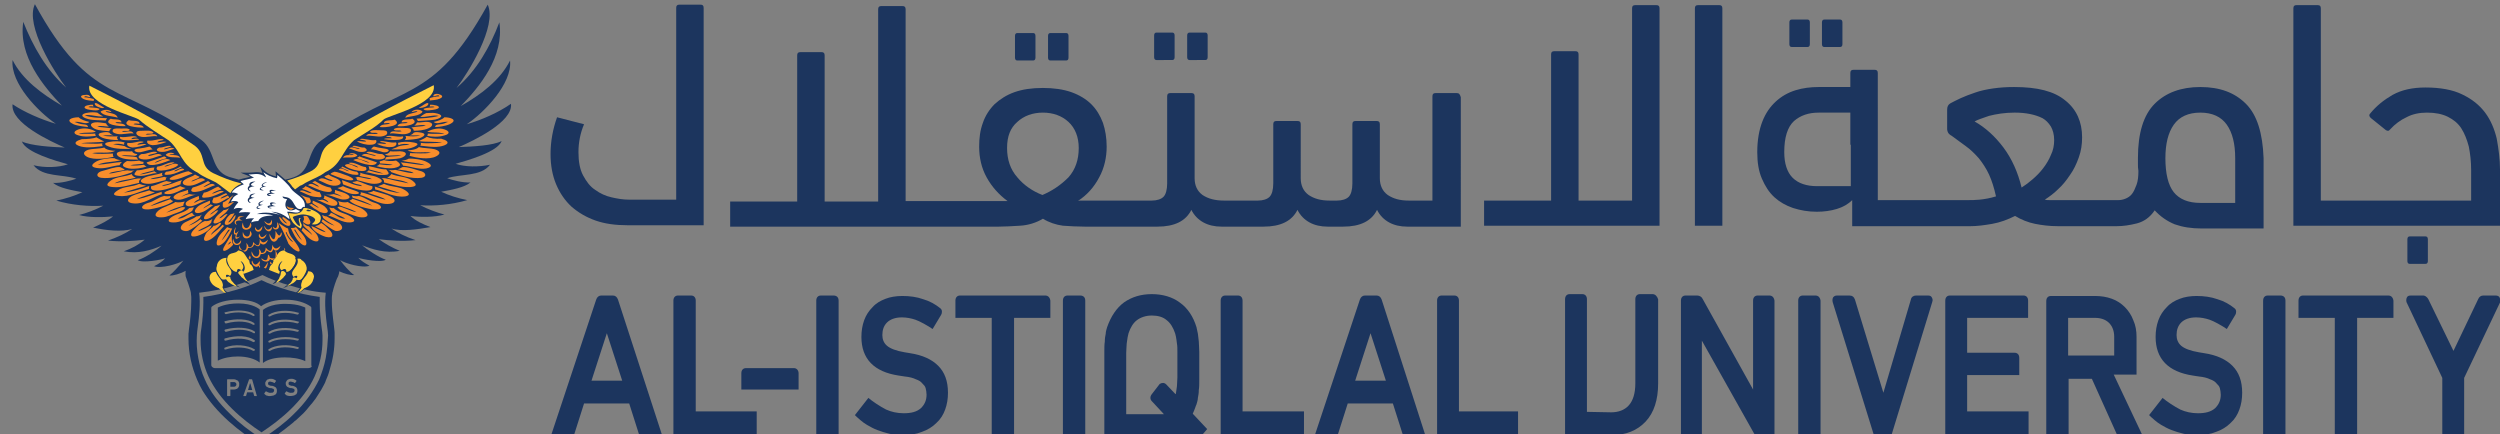 <?xml version="1.0" encoding="UTF-8"?>
<!-- Generator: Adobe Illustrator 23.1.0, SVG Export Plug-In . SVG Version: 6.00 Build 0)  -->
<svg version="1.1" id="Layer_1" xmlns="http://www.w3.org/2000/svg" xmlns:xlink="http://www.w3.org/1999/xlink" x="0px" y="0px" viewBox="0 0 537.2 93.3" style="enable-background:new 0 0 537.2 93.3;" xml:space="preserve">
<rect x="0" y="0" width="537.2" height="93.3" fill="#808080" stroke="none"/>
<style type="text/css">
	.st0{fill:#1C355E;}
	.st1{fill:none;}
	.st2{fill-rule:evenodd;clip-rule:evenodd;fill:#FFD040;}
	.st3{fill-rule:evenodd;clip-rule:evenodd;fill:#1C355E;}
	.st4{fill-rule:evenodd;clip-rule:evenodd;fill:#FFFFFF;}
	.st5{fill-rule:evenodd;clip-rule:evenodd;fill:#F88D2B;}
</style>
<g>
	<g>
		<g>
			<path class="st0" d="M256.3,88.9c0.1-0.2,0.2-0.5,0.3-0.7c0.2-0.4,0.3-0.9,0.5-1.3c0.1-0.4,0.3-0.9,0.3-1.4     c0.1-0.5,0.2-1,0.2-1.7c0.1-0.6,0.1-1.3,0.1-2.2s0-1.9,0-3c0-1.2,0-2.2,0-3c0-0.9-0.1-1.6-0.1-2.2c-0.1-0.6-0.1-1.2-0.2-1.7     c-0.1-0.5-0.2-0.9-0.3-1.4c-0.7-2.3-1.9-4.1-3.6-5.3c-1.6-1.2-3.7-1.8-6-1.8s-4.3,0.6-6,1.8c-1.6,1.2-2.8,3-3.6,5.3     c-0.1,0.4-0.3,0.9-0.3,1.4c-0.1,0.5-0.2,1-0.2,1.7c-0.1,0.6-0.1,1.4-0.1,2.2s0,1.9,0,3v14.7H254l2.3,2.5l3.1-3.6L256.3,88.9z      M247.5,84.7L247.5,84.7c-0.4,0.5-0.4,1.1,0,1.5l2.6,2.8h-2.6H242V78.5c0-1,0-1.9,0-2.7c0-0.7,0.1-1.4,0.1-1.9     c0.1-0.5,0.1-1,0.2-1.4c0.1-0.3,0.1-0.6,0.2-0.9c0.4-1.2,1-2.2,1.8-2.8s1.9-1,3.2-1s2.4,0.3,3.2,1c0.8,0.6,1.4,1.6,1.8,2.8     c0.1,0.2,0.1,0.5,0.2,0.8c0.1,0.4,0.1,0.8,0.2,1.4c0.1,0.5,0.1,1.2,0.1,1.9c0,0.8,0,1.7,0,2.7s0,1.9,0,2.7c0,0.7-0.1,1.4-0.1,1.9     c-0.1,0.5-0.1,1-0.2,1.4c0,0.1,0,0.2-0.1,0.3l-2-2.1c-0.4-0.4-0.9-0.4-1.4-0.1L247.5,84.7z"/>
			<path class="st0" d="M355.1,63.2h-2.7c-0.6,0-1,0.4-1,1.1v18.1c0,2.1-0.5,3.7-1.4,4.7s-2.2,1.5-3.8,1.5l-5.2-0.1v-6.1V64.3     c0-0.7-0.4-1.1-1-1.1h-2.7c-0.6,0-1,0.4-1,1.1v29.2h10c3.1,0,5.5-1,7.3-2.9s2.7-4.7,2.7-8.2V64.3     C356.1,63.7,355.7,63.2,355.1,63.2z"/>
			<path class="st0" d="M132.8,64.4c-0.2-0.6-0.6-0.9-1.1-0.9h-2.5c-0.5,0-0.9,0.3-1.1,0.9l-9.6,28.9h4.9l2.1-6.6h9.7l2.1,6.6h4.9     L132.8,64.4z M133.7,81.8h-6.6l3.3-10.2L133.7,81.8z"/>
			<path class="st0" d="M162.6,88.4h-13.1V64.6c0-0.7-0.4-1.1-1-1.1h-2.8c-0.6,0-1,0.4-1,1.1v28.7h17.9V88.4z"/>
			<path class="st0" d="M170.6,79.1h-10.3c-0.6,0-1,0.4-1,1.1v3.5h12.3v-3.5C171.6,79.6,171.2,79.1,170.6,79.1z M160,82.7L160,82.7     L160,82.7L160,82.7z"/>
			<path class="st0" d="M179.1,63.5h-2.7c-0.6,0-1,0.4-1,1.1v28.7h4.8V64.6C180.2,63.9,179.8,63.5,179.1,63.5z"/>
			<path class="st0" d="M224.6,63.5h-18.3c-0.6,0-1,0.4-1,1.1v3.7h7.8v25h4.8v-25h7.8v-3.7C225.6,63.9,225.2,63.5,224.6,63.5z      M214.1,92.6L214.1,92.6L214.1,92.6L214.1,92.6z"/>
			<path class="st0" d="M232.1,63.5h-2.7c-0.6,0-1,0.4-1,1.1v28.7h4.8V64.6C233.2,63.9,232.8,63.5,232.1,63.5z"/>
			<path class="st0" d="M280.1,88.4H267V64.6c0-0.7-0.4-1.1-1-1.1h-2.7c-0.6,0-1,0.4-1,1.1v28.7h17.9v-4.9H280.1z"/>
			<path class="st0" d="M296.9,64.4c-0.2-0.6-0.6-0.9-1.1-0.9h-2.5c-0.5,0-0.9,0.3-1.1,0.9l-9.6,28.9h4.9l2.1-6.6h9.7l2.1,6.6h4.8     L296.9,64.4z M297.8,81.8h-6.6l3.3-10.2L297.8,81.8z"/>
			<path class="st0" d="M326.2,88.4h-12.7V64.6c0-0.7-0.4-1.1-1-1.1h-2.7c-0.6,0-1,0.4-1,1.1v28.7h17.4V88.4z"/>
			<path class="st0" d="M380.2,63.5h-2.5c-0.6,0-1,0.4-1,1.1v19.1l-10.8-19.4c-0.2-0.5-0.7-0.8-1.2-0.8h-2.5c-0.6,0-1,0.4-1,1.1     v28.7h4.5V73.2L377,93.3h4.3V64.6C381.2,63.9,380.8,63.5,380.2,63.5z"/>
			<path class="st0" d="M390.1,63.5h-2.7c-0.6,0-1,0.4-1,1.1v28.7h4.8V64.6C391.1,63.9,390.7,63.5,390.1,63.5z"/>
			<path class="st0" d="M414.3,63.5h-2.6c-0.5,0-1,0.3-1.1,0.9l-5.9,20l-6.1-20c-0.2-0.6-0.6-0.9-1.2-0.9h-2.7     c-0.5,0-0.7,0.3-0.8,0.4c-0.1,0.2-0.2,0.5-0.1,1l8.8,28.4h3.9l8.7-28.4c0.2-0.5,0-0.8-0.1-1C415,63.7,414.8,63.5,414.3,63.5z"/>
			<path class="st0" d="M434.8,63.5H419c-0.6,0-1,0.4-1,1.1v28.7h17.9v-4.9h-13.2v-7.8h11.2v-3.7c0-0.7-0.4-1.1-1-1.1h-10.2v-7.5     h13.1v-3.7C435.8,63.9,435.4,63.5,434.8,63.5z"/>
			<path class="st0" d="M454.2,80.5h4.9v-8.1c0-1.3-0.2-2.5-0.7-3.6c-0.4-1.1-1.1-2.1-1.8-2.8c-0.8-0.8-1.7-1.4-2.8-1.8     c-1.1-0.4-2.3-0.6-3.6-0.6h-9.5c-0.6,0-1,0.4-1,1.1v28.7h4.8v-12h5l5.4,12h5.4L454.2,80.5z M444.4,68.3h5.7     c1.4,0,2.4,0.4,3.1,1.1c0.7,0.7,1.1,1.7,1.1,3v4h-4.2h-5.7L444.4,68.3L444.4,68.3z"/>
			<path class="st0" d="M473.7,75.9l-1.2-0.2c-1.8-0.3-3.1-0.8-3.8-1.4c-0.7-0.6-1-1.4-1-2.3c0-1.1,0.3-2,1-2.7s1.8-1.1,3.2-1.1     c1,0,2,0.2,2.9,0.5s2.7,1.3,3.7,2l1.8-3c0.2-0.3,0.2-0.6,0.2-0.8s-0.1-0.5-0.4-0.7c-1-0.8-2.2-1.5-3.6-1.9     c-1.4-0.5-2.9-0.7-4.5-0.7c-1.3,0-2.6,0.2-3.6,0.6c-1.1,0.4-2.1,1-2.8,1.8c-0.8,0.8-1.4,1.7-1.8,2.8c-0.4,1.1-0.6,2.3-0.6,3.6     c0,4.7,2.7,7.5,8,8.3l1.3,0.2c1,0.1,1.8,0.3,2.4,0.6c0.6,0.2,1.1,0.5,1.4,0.9c0.3,0.3,0.6,0.6,0.7,1c0.1,0.4,0.2,0.9,0.2,1.4     c0,1.2-0.4,2.1-1.2,2.9c-0.9,0.8-2.1,1.1-3.7,1.1c-1.4,0-2.7-0.3-3.8-0.8c-1.2-0.6-3-1.8-3.8-2.5l-2.9,3.7     c0.5,0.5,1.7,1.6,2.6,2.1c0.7,0.4,1.4,0.8,2.2,1.1s1.7,0.6,2.6,0.8c0.9,0.2,1.8,0.3,2.8,0.3c1.6,0,3-0.2,4.2-0.7     c1.2-0.4,2.3-1.1,3.1-1.9c0.9-0.8,1.5-1.8,1.9-2.9c0.4-1.1,0.6-2.3,0.6-3.6c0-2.5-0.7-4.4-2.1-5.8     C478.3,77.2,476.3,76.3,473.7,75.9z"/>
			<path class="st0" d="M195.6,75.9l-1.2-0.2c-1.8-0.3-3.1-0.8-3.8-1.4c-0.7-0.6-1-1.4-1-2.3c0-1.1,0.3-2,1-2.7s1.8-1.1,3.2-1.1     c1,0,2,0.2,2.9,0.5s2.7,1.3,3.7,2l1.8-3c0.2-0.3,0.2-0.6,0.2-0.8s-0.1-0.5-0.4-0.7c-1-0.8-2.2-1.5-3.6-1.9     c-1.4-0.5-2.9-0.7-4.5-0.7c-1.3,0-2.6,0.2-3.6,0.6c-1.1,0.4-2.1,1-2.8,1.8c-0.8,0.8-1.4,1.7-1.8,2.8c-0.4,1.1-0.6,2.3-0.6,3.6     c0,4.7,2.7,7.5,8,8.3l1.3,0.2c1,0.1,1.8,0.3,2.4,0.6c0.6,0.2,1.1,0.5,1.4,0.9c0.3,0.3,0.6,0.6,0.7,1c0.1,0.4,0.2,0.9,0.2,1.4     c0,1.2-0.4,2.1-1.2,2.9c-0.9,0.8-2.1,1.1-3.7,1.1c-1.4,0-2.7-0.3-3.8-0.8c-1.2-0.6-3-1.8-3.8-2.5l-2.9,3.7     c0.5,0.5,1.7,1.6,2.6,2.1c0.7,0.4,1.4,0.8,2.2,1.1s1.7,0.6,2.6,0.8c0.9,0.2,1.8,0.3,2.8,0.3c1.6,0,3-0.2,4.2-0.7     c1.2-0.4,2.3-1.1,3.1-1.9c0.9-0.8,1.5-1.8,1.9-2.9c0.4-1.1,0.6-2.3,0.6-3.6c0-2.5-0.7-4.4-2.1-5.8     C200.2,77.2,198.2,76.3,195.6,75.9z"/>
			<path class="st0" d="M490,63.5h-2.7c-0.6,0-1,0.4-1,1.1v28.7h4.8V64.6C491.1,63.9,490.7,63.5,490,63.5z"/>
			<path class="st0" d="M513.2,63.5h-18.3c-0.6,0-1,0.4-1,1.1v3.7h7.8v25h4.8v-25h7.8v-3.7C514.2,63.9,513.8,63.5,513.2,63.5z      M502.7,92.6L502.7,92.6L502.7,92.6L502.7,92.6z"/>
			<path class="st0" d="M537.1,63.9c-0.1-0.2-0.4-0.4-0.8-0.4h-2.7c-0.5,0-0.9,0.3-1.1,0.8l-5.3,11.1l-5.4-11.1     c-0.4-0.7-0.9-0.8-1.1-0.8H518c-0.5,0-0.7,0.2-0.8,0.4c-0.1,0.2-0.2,0.5-0.1,1l7.7,16.3v12.1h4.7V81.2l7.7-16.2v-0.1     C537.3,64.4,537.2,64.1,537.1,63.9z M525.8,92.6L525.8,92.6L525.8,92.6L525.8,92.6z"/>
		</g>
		<g>
			<path class="st0" d="M517.8,56.7c-0.3,0-0.5-0.2-0.5-0.6v-4.7c0-0.4,0.2-0.6,0.5-0.6h3.4c0.3,0,0.5,0.2,0.5,0.6v4.7     c0,0.4-0.2,0.6-0.5,0.6H517.8z"/>
			<path class="st0" d="M392,10.1c-0.3,0-0.5-0.2-0.5-0.6V4.8c0-0.4,0.2-0.6,0.5-0.6h3.4c0.3,0,0.5,0.2,0.5,0.6v4.7     c0,0.4-0.2,0.6-0.5,0.6H392z"/>
			<path class="st0" d="M385,10.1c-0.3,0-0.5-0.2-0.5-0.6V4.8c0-0.4,0.2-0.6,0.5-0.6h3.4c0.3,0,0.5,0.2,0.5,0.6v4.7     c0,0.4-0.2,0.6-0.5,0.6H385z"/>
			<g>
				<path class="st0" d="M255.6,12.9c-0.3,0-0.5-0.2-0.5-0.6V7.6c0-0.4,0.2-0.6,0.5-0.6h3.4c0.3,0,0.5,0.2,0.5,0.6v4.7      c0,0.4-0.2,0.6-0.5,0.6H255.6z"/>
				<path class="st0" d="M248.5,12.9c-0.3,0-0.5-0.2-0.5-0.6V7.6c0-0.4,0.2-0.6,0.5-0.6h3.4c0.3,0,0.5,0.2,0.5,0.6v4.7      c0,0.4-0.2,0.6-0.5,0.6H248.5z"/>
			</g>
			<g>
				<path class="st0" d="M225.7,13c-0.3,0-0.5-0.2-0.5-0.6V7.7c0-0.4,0.2-0.6,0.5-0.6h3.4c0.3,0,0.5,0.2,0.5,0.6v4.7      c0,0.4-0.2,0.6-0.5,0.6H225.7z"/>
				<path class="st0" d="M218.6,13c-0.3,0-0.5-0.2-0.5-0.6V7.7c0-0.4,0.2-0.6,0.5-0.6h3.4c0.3,0,0.5,0.2,0.5,0.6v4.7      c0,0.4-0.2,0.6-0.5,0.6H218.6z"/>
			</g>
			<g>
				<path class="st0" d="M125.5,26.7c-0.8,1.9-1.2,3.9-1.2,6c0,2,0.3,3.7,1,5s1.5,2.4,2.6,3.1c1.1,0.8,2.2,1.3,3.5,1.6      s2.5,0.5,3.7,0.5h10.2v-9.8V1.7c0-0.5,0.2-0.7,0.7-0.7h4.5c0.5,0,0.7,0.2,0.7,0.7v46.7h-16.4c-2.5,0-4.8-0.3-6.8-1      c-2-0.7-3.7-1.7-5.2-3c-1.4-1.3-2.5-2.9-3.3-4.8c-0.8-1.9-1.2-4.1-1.2-6.5c0-2.7,0.5-5.4,1.4-7.9"/>
				<path class="st0" d="M313,20h-4.5c-0.5,0-0.7,0.2-0.7,0.7v18.7v3.7h-5.1c-1.9,0-3.3-0.4-4.5-1.2c-1.1-0.8-1.7-2-1.7-3.6V26.7      c0-0.5-0.2-0.7-0.7-0.7h-4.5c-0.5,0-0.7,0.2-0.7,0.7v12.7c0,1.4-0.3,2.4-0.8,2.9s-1.4,0.8-2.5,0.8h-1.6c-1.9,0-3.3-0.4-4.5-1.2      c-1.1-0.8-1.7-2-1.7-3.6V26.7c0-0.5-0.2-0.7-0.7-0.7h-4.5c-0.5,0-0.7,0.2-0.7,0.7v12.7c0,1.4-0.3,2.4-0.8,2.9s-1.4,0.8-2.5,0.8      H263c-1.9,0-3.4-0.4-4.6-1.2c-1.1-0.8-1.7-2-1.7-3.6V20.7c0-0.5-0.2-0.7-0.7-0.7h-4.5c-0.5,0-0.7,0.2-0.7,0.7v18.7      c0,1.4-0.3,2.4-0.8,2.9s-1.4,0.8-2.5,0.8h-14.9c-0.5,0-0.8,0-1,0.1c2-1.3,3.5-3,4.6-5.1c1.1-2,1.6-4.3,1.6-6.6      c0-1.9-0.3-3.6-0.8-5.1c-0.6-1.6-1.4-2.9-2.5-4s-2.6-2-4.3-2.6s-3.8-0.9-6.1-0.9c-2.4,0-4.4,0.3-6.1,0.9      c-1.7,0.6-3.1,1.5-4.3,2.6c-1.1,1.1-2,2.5-2.5,4c-0.6,1.6-0.8,3.3-0.8,5.1c0,2.4,0.5,4.6,1.6,6.6s2.6,3.7,4.5,5.1h-21.9v-3.8V2      c0-0.5-0.2-0.7-0.7-0.7h-4.5c-0.5,0-0.7,0.2-0.7,0.7v37.6v3.7h-11.5V11.9c0-0.5-0.2-0.7-0.7-0.7H172c-0.5,0-0.7,0.2-0.7,0.7      v31.4h-14.4v5.4h29.5h15.1h13.1c1.3,0,2.9-0.1,4.6-0.2c1.7-0.1,3.4-0.6,4.9-1.5c1.3,0.8,2.8,1.3,4.3,1.5      c1.5,0.1,3.1,0.2,4.7,0.2h9.3c0.1,0,0.1,0,0.2,0c0.1,0,0.2,0,0.3,0h5.8c3.7,0,6.1-1.2,7.3-3.6c0.6,1.2,1.5,2.1,2.6,2.7      c1.1,0.6,2.4,0.9,3.9,0.9h1.5l0,0h7.5c3.7,0,6.1-1.2,7.3-3.6c0.6,1.2,1.5,2.1,2.6,2.7c1.1,0.6,2.4,0.9,3.9,0.9h3.3      c3.7,0,6.1-1.2,7.3-3.6c0.6,1.2,1.5,2.1,2.6,2.7c1.1,0.6,2.4,0.9,3.9,0.9h3.3h8.2V20.9C313.7,20.2,313.5,20,313,20z M224,41.9      c-2.1-0.8-4-2.1-5.4-3.8c-1.5-1.7-2.2-3.8-2.2-6.3s0.7-4.3,2.2-5.6c1.4-1.3,3.3-2,5.5-2s4.1,0.7,5.5,2s2.2,3.2,2.2,5.6      c0,2.5-0.7,4.6-2.2,6.3C227.9,39.8,226.1,41,224,41.9z"/>
				<path class="st0" d="M339.2,43.1h11.5v-3.7V1.8c0-0.5,0.2-0.7,0.7-0.7h4.5c0.5,0,0.7,0.2,0.7,0.7v46.7h-8.2h-29.5v-5.4h14.4      V11.7c0-0.5,0.2-0.7,0.7-0.7h4.5c0.5,0,0.7,0.2,0.7,0.7L339.2,43.1L339.2,43.1z"/>
				<path class="st0" d="M370.1,48.5h-5.9V1.8c0-0.5,0.2-0.7,0.7-0.7h4.5c0.5,0,0.7,0.2,0.7,0.7V48.5z"/>
				<path class="st1" d="M441.4,30c0-1.2-0.2-2.1-0.7-2.9c-0.4-0.7-1-1.3-1.8-1.8c-0.7-0.4-1.6-0.8-2.7-0.9c-1-0.2-2.2-0.3-3.3-0.3      c-2.1,0-3.9,0.2-5.5,0.7c-1.6,0.4-2.6,0.8-3.1,1.2c2.4,1.3,4.4,3.2,6.2,5.6c1.8,2.4,3.1,5.3,3.9,8.6c0.7-0.5,1.5-1.1,2.4-1.8      c0.8-0.7,1.6-1.5,2.3-2.4s1.2-1.8,1.7-2.9C441.1,32.2,441.4,31.1,441.4,30z"/>
				<path class="st1" d="M472.9,24.2c-2.6,0-4.5,0.9-5.7,2.6c-1.2,1.7-1.8,4.1-1.8,7.2c0,3.3,0.6,5.8,1.8,7.3s3.1,2.3,5.7,2.3      c2.6,0,4.5-0.8,5.7-2.3s1.8-4,1.8-7.3c0-3.1-0.6-5.5-1.8-7.2C477.4,25,475.5,24.2,472.9,24.2z"/>
				<path class="st0" d="M482.6,22.3c-2.4-2.4-5.6-3.6-9.8-3.6c-4.1,0-7.4,1.2-9.8,3.6c-2.4,2.4-3.6,6.3-3.6,11.6c0,0.5,0,1,0,1.4      s0,0.9,0.1,1.4c0,1.2-0.1,2.2-0.4,3c-0.3,0.8-0.6,1.5-1,2s-0.9,0.8-1.4,1s-1,0.3-1.5,0.3h-13.7c-0.4,0-0.7,0-1.1,0      c-0.3,0-0.7,0-1-0.1c0.9-0.6,1.9-1.3,2.8-2.2c1-0.9,1.8-1.9,2.6-3.1c0.8-1.1,1.4-2.4,1.9-3.8c0.5-1.4,0.7-2.8,0.7-4.3      c0-3.3-1.2-6-3.6-7.9c-2.4-2-6-2.9-11-2.9c-1.6,0-3.1,0.1-4.5,0.3s-2.8,0.5-3.9,0.9c-1.2,0.4-2.2,0.8-3.1,1.2      c-0.9,0.4-1.6,0.8-2.2,1.1c-0.5,0.3-0.7,0.7-0.7,1.4v4.2c0,0.2,0.1,0.5,0.2,0.7c0.1,0.2,0.4,0.5,0.8,0.7c1,0.7,2,1.5,3,2.2      s1.9,1.6,2.8,2.6c0.8,1,1.6,2.2,2.2,3.5c0.6,1.3,1.1,2.9,1.5,4.7c-1.3,0.4-2.5,0.6-3.5,0.7c-1,0.1-1.8,0.1-2.4,0.1h-19.5V15.7      c0-0.5-0.2-0.7-0.7-0.7h-4.5c-0.5,0-0.7,0.2-0.7,0.7v3h-6.8c-1.7,0-3.4,0.2-5,0.7s-3,1.3-4.2,2.4c-1.2,1.1-2.2,2.5-2.9,4.3      s-1.1,4-1.1,6.6c0,2.2,0.3,4.1,1,5.7c0.7,1.6,1.5,2.9,2.7,4c1.1,1,2.5,1.8,4,2.3c1.6,0.5,3.2,0.8,5.1,0.8c1.5,0,3-0.2,4.3-0.6      c1.3-0.4,2.4-1,3.3-1.9v5.6h7.9h4.1l0,0h13.5c1.3,0,2.9-0.2,4.6-0.5c1.7-0.3,3.3-0.9,4.9-1.7c1.3,0.8,2.8,1.4,4.3,1.7      s3.1,0.5,4.8,0.5h9.8h3c1.3,0,2.7-0.2,4.3-0.6c1.5-0.4,2.8-1.3,3.8-2.8c1.2,1.3,2.6,2.3,4.3,3c1.7,0.6,3.6,0.9,5.8,0.9h13.3V34      C486.2,28.6,485,24.7,482.6,22.3z M397.7,31.1V40h-7.3c-2.2,0-4-0.6-5.2-1.8s-1.8-3.1-1.8-5.5c0-3.2,0.7-5.4,2.1-6.7      c1.4-1.2,3.1-1.8,5.3-1.8h6.8v6.9H397.7z M436.8,38.5c-0.8,0.7-1.6,1.3-2.4,1.8c-0.8-3.3-2.1-6.2-3.9-8.6      c-1.8-2.4-3.9-4.3-6.2-5.6c0.5-0.3,1.6-0.7,3.1-1.2c1.6-0.4,3.4-0.7,5.5-0.7c1.2,0,2.3,0.1,3.3,0.3s1.9,0.5,2.7,0.9      c0.7,0.4,1.3,1,1.8,1.8c0.4,0.7,0.7,1.7,0.7,2.9c0,1.1-0.2,2.2-0.7,3.2c-0.4,1-1,2-1.7,2.9C438.4,37,437.6,37.8,436.8,38.5z       M480.3,43.6h-7.5c-2.6,0-4.5-0.8-5.7-2.3s-1.8-4-1.8-7.3c0-3.1,0.6-5.5,1.8-7.2s3.1-2.6,5.7-2.6c2.6,0,4.5,0.9,5.7,2.6      c1.2,1.7,1.8,4.1,1.8,7.2V43.6z"/>
				<path class="st0" d="M536.5,29.8c-0.5-2.1-1.3-4-2.5-5.6s-2.8-2.9-4.9-3.9c-2-1-4.7-1.5-7.9-1.5c-2.8,0-5.1,0.5-7.1,1.6      c-1.9,1.1-3.5,2.4-4.8,4c-0.3,0.3-0.2,0.7,0.2,1l3.1,2.5c0.4,0.3,0.7,0.3,1-0.1c1-1.1,2.2-2,3.5-2.6c1.3-0.7,2.8-1,4.4-1      c1.8,0,3.3,0.3,4.5,0.9c1.2,0.6,2.2,1.4,2.9,2.5c0.7,1.1,1.2,2.4,1.6,3.9c0.3,1.5,0.5,3.2,0.5,5v6.6h-32.3v-3.7V1.8      c0-0.5-0.2-0.7-0.7-0.7h-4.5c-0.5,0-0.7,0.2-0.7,0.7v46.7h12.3l0,0h22h10.1V36.4C537.2,34.2,536.9,32,536.5,29.8z"/>
			</g>
		</g>
	</g>
	<g>
		<path class="st0" d="M100.3,26.7c3.7-2.5,9.8-8.7,9.3-13.7c-2.1,4.2-6.2,7.3-10.6,9.8c4-4.1,9.4-10.6,8.3-18    c-2,5.3-4.9,10.4-9.2,14.1c2.4-3.1,8.8-13.3,6.7-17.9C92.8,22.8,86.1,17.7,69,30.2c-3.2,2.3-1.9,6.5-5.9,7.9    c-0.6,0.2-1.2,0.4-1.8,0.5l-2.1-1.8l0.1,1.1c-1.7-0.4-2.3-1-3.4-2.1l0.5,1.4c-1.1-0.4-1.9-0.1-2.9-0.1h-1.8    c0.6,0.3,1.6,0.6,2.1,0.9c-0.7,0.2-1.5,0.3-2.1,0.5l-0.4,0.1c-0.7-0.2-1.4-0.4-2.1-0.6c-4-1.4-2.8-5.6-5.9-7.9    C26.1,17.6,19.4,22.7,7.5,0.9c-2.2,4.6,4.3,14.8,6.7,17.9C10,15.1,7.1,10,5,4.7c-1.1,7.4,4.4,13.9,8.3,18    C9,20.2,4.8,17.1,2.7,12.9c-0.5,5,5.6,11.2,9.3,13.7c-3.1-0.9-6.8-2.5-9.3-4.2c-0.5,4,8.2,8,11.2,9.3c-2.9-0.1-7.3-0.4-9.2-1.3    c0.9,2.4,7.4,4.2,9.9,4.9c-2,0.7-5,0.8-7.4,0.2c2,2.6,6.3,1.9,9.2,2.9c-1.1,0.4-3.3,1-5,0.9c1.3,1.1,4.1,1.6,6.3,2    c-1.7,0.8-3.6,1.4-5.6,1.8c3.3,1,7.1,1.3,10.1,1.1c-1.5,0.8-3.6,1.6-5.2,2c2,0.6,5.3,0.5,7.3,0.3c-1.1,0.9-2.7,1.7-4.3,2.4    c2.8,0.6,6.1,1,8.4,0.3c-1.5,1-3,1.7-5.2,2.5c2.8,0.3,5.5,0.1,7.9-0.2c-1.3,1.1-2.8,1.9-4.5,2.5c3.1,0.6,5.8-0.2,8.1-1.2    c-0.9,0.9-3.7,2.7-5.1,3.1c1,0.7,5.2-0.1,5.9-0.4c-0.5,0.6-1.5,1.3-2.4,1.7c1.5,0.6,5.2-0.5,6.3-1.2c-0.8,1-2.1,2.5-3,3.2    c0.8,0.1,2.4-0.4,3.5-1c-0.1,0.6,0,1.2,0,1.2c0.2,0.5,1,2.8,1.1,3.4l0,0c0,0.3,0.1,0.7,0.1,1c0,0.3,0,0.7,0,1c0,2.1-0.3,4.5-0.5,6    c0,0.4-0.1,0.7-0.1,0.9c0,0.4,0,0.8,0,1.1c0,3.1,0.7,6.1,1.9,8.9c0.3,0.7,0.7,1.5,1.1,2.2c3,4.9,7.9,8.9,12.7,11.8    c2.3-1.4,4.6-3.1,6.8-4.9c0.2-0.2,0.4-0.4,0.6-0.5c0.5-0.5,1-0.9,1.5-1.4c0.1-0.1,0.1-0.1,0.2-0.2c0.4-0.4,0.8-0.9,1.2-1.4    c0.2-0.2,0.4-0.5,0.6-0.7c0.5-0.6,1-1.3,1.4-2c0.4-0.6,0.7-1.1,1-1.7c0.2-0.4,0.4-0.7,0.5-1.1c0.3-0.7,0.6-1.4,0.8-2.2    c0.7-2.2,1.1-4.5,1.1-6.8l0,0l0,0c0-0.4,0-0.8,0-1.1c0-0.1,0-0.2,0-0.3c-0.1-1.5-0.6-4.2-0.6-6.7l0,0c0-0.5,0-1.1,0.1-1.5    c0-0.2,0-0.3,0.1-0.5l0,0c0.1-0.6,0.8-2.8,1.1-3.2c0,0,0.3-0.7,0.3-1.2c1.1,0.5,2.4,0.9,3.2,0.8c-1-0.7-2.3-2.2-3-3.2    c1.1,0.7,4.8,1.8,6.3,1.2c-0.9-0.5-1.9-1.1-2.4-1.7c0.8,0.3,5,1.1,5.9,0.4c-1.4-0.4-4.2-2.3-5.1-3.1c2.3,0.9,5,1.8,8.1,1.2    c-1.7-0.7-3.1-1.5-4.5-2.5c2.4,0.3,5.1,0.5,7.9,0.2c-2.1-0.7-3.7-1.5-5.2-2.5c2.2,0.7,5.5,0.2,8.4-0.3c-1.6-0.6-3.3-1.4-4.3-2.4    c2,0.3,5.3,0.3,7.3-0.3c-1.6-0.4-3.7-1.2-5.2-2c3,0.2,6.7-0.1,10.1-1.1c-2-0.4-3.9-1-5.6-1.8c2.2-0.4,5-0.9,6.3-2    c-1.7,0.1-3.9-0.5-5-0.9c2.9-1,7.2-0.3,9.2-2.9c-2.4,0.5-5.4,0.5-7.4-0.2c2.4-0.7,9-2.5,9.9-4.9c-1.9,1-6.3,1.2-9.2,1.3    c3-1.3,11.7-5.4,11.2-9.3C107.1,24.2,103.4,25.8,100.3,26.7z M70,76.9c-0.3,1.6-0.8,3.1-1.4,4.6c-1.2,2.5-3,5.1-5.5,7.5    c-1.9,1.9-4.2,3.6-6.8,5.3c-2.6-1.6-4.9-3.4-6.8-5.3c-2.5-2.4-4.4-4.9-5.5-7.5c-0.7-1.5-1.1-3-1.4-4.6c-0.3-1.6-0.4-3.2-0.3-4.8    c0-0.4,0.1-1.1,0.2-1.9c0.3-2.2,0.6-5,0.3-7.3c2.8-0.3,5.6-0.9,7.5-1.5c2.3-0.7,4.6-1.6,6.1-2.3c1.6,0.8,3.8,1.7,6.1,2.3    c1.9,0.6,4.7,1.3,7.5,1.5c-0.3,2.3,0,5.1,0.3,7.3c0.1,0.8,0.2,1.4,0.2,1.9C70.4,73.7,70.3,75.3,70,76.9z"/>
		<path class="st2" d="M19.2,18.4c-0.8,4.2,9.9,6.5,10.8,7.4c1.5,1.4,4.5,3.2,6.3,4.4c2.7,2.4,2.6,5.2,6.2,6.9    c1.1,0.9,2.6,1.4,3.9,2.1c0.5,0.3,1,0.7,1.5,1.1c0.7,0.5,1.1,0.8,1.6,1.2l0.2-0.3c0.5-0.8,1.3-1.4,2.2-1.7c0,0-0.1,0-0.1-0.1l0,0    c-2.1-0.5-4.1-1.3-6-2.2c-3.2-1.6-1.2-4.2-4.4-6.2C34.8,26.3,27.3,22.5,19.2,18.4z"/>
		<path class="st3" d="M47.9,61.6c0,0.1,0.1,0.2,0.1,0.3c0.2,0.3,0.4,0.6,0.7,0.8c0.1,0.1,0.3,0.2,0.4,0.3l0.7,0.5L49,63.2    c-0.2-0.1-0.5-0.2-0.7-0.3c-0.4-0.2-0.8-0.5-1.2-0.8C47,62,47,62,46.9,61.9v-0.1h-0.1c-0.2-0.1-0.4-0.2-0.6-0.3    c-0.3-0.2-0.6-0.4-0.8-0.7c-0.1-0.1-0.1-0.2-0.2-0.3c0-0.1-0.1-0.1-0.1-0.2C45,60.2,45,60.1,45,60s-0.1-0.2-0.1-0.3    c0-0.2,0-0.5,0-0.7c0,0,0,0,0-0.1c0.2-0.6,0.8-0.9,1.4-0.9h0.1v0.1c0,0.1,0,0.2,0.1,0.3c0.2,0.5,0.7,1,1,1.5    c0.1,0.1,0.1,0.2,0.2,0.3c0.1,0.3,0.2,0.5,0.2,0.8C47.9,61.3,47.9,61.5,47.9,61.6z"/>
		<path class="st2" d="M45.1,60.1c0,0.1,0.1,0.2,0.1,0.3s0.1,0.1,0.1,0.2c0.1,0.1,0.1,0.2,0.2,0.3c0.2,0.3,0.5,0.5,0.8,0.7    c0.2,0.1,0.4,0.2,0.6,0.3H47l0.1,0.1c0.1,0.1,0.1,0.1,0.2,0.2c0.3,0.3,0.7,0.6,1.1,0.8c0.2,0.1,0.4,0.2,0.7,0.3    c-0.2-0.1-0.3-0.2-0.4-0.3c-0.4-0.3-0.6-0.6-0.7-0.9c-0.1-0.1-0.1-0.2-0.2-0.4c0.1-0.2,0.1-0.3,0.1-0.4c0-0.3-0.1-0.5-0.2-0.8    c-0.1-0.1-0.1-0.2-0.2-0.3c-0.3-0.5-0.8-1-1-1.5c0-0.1-0.1-0.2-0.1-0.3c-0.7,0-1.1,0.3-1.3,0.8c0,0,0,0,0,0.1    c-0.1,0.2-0.1,0.4,0,0.7C45,59.9,45,60,45.1,60.1z"/>
		<path class="st3" d="M48.7,59.6c0.1-0.1,0.2-0.1,0.4-0.1l0,0C48.9,59.3,48.6,59.2,48.7,59.6L48.7,59.6z M49.5,59.6L49.5,59.6    L49.5,59.6L49.5,59.6c0.1,0.1,0.1,0.1,0.1,0.2c0,0,0,0,0,0.1l0,0c0.1,0.2,0.2,0.4,0.4,0.6c0.1,0.1,0.1,0.2,0.2,0.2l0,0    c0.1,0.1,0.2,0.2,0.4,0.3c0.1,0.1,0.2,0.1,0.2,0.2c0,0,0,0,0.1,0.1l0.7,0.5l-0.8-0.3h-0.1c-0.1,0-0.3-0.1-0.4-0.2    c-0.3-0.1-0.6-0.3-0.9-0.5l-0.1-0.1c-0.3-0.2-0.5-0.4-0.7-0.7l-0.1-0.1c-0.3,0.1-0.7,0.1-0.9,0c-0.4-0.1-0.9-1.1-1.1-1.5    c-0.1-0.3-0.3-0.8-0.3-1.2c0.2-1.2,1.1-2,2.3-1.9h0.2l-0.1,0.2c0,0.1-0.1,0.3-0.1,0.4c0,0.5,0.3,1,0.6,1.4c0.5,0.6,0.9,1.2,0.3,2    C49.6,59.4,49.5,59.5,49.5,59.6L49.5,59.6z"/>
		<path class="st2" d="M46.7,58.5c0.3,0.7,0.8,1.4,1,1.5c0.1,0.1,0.6,0.1,0.9,0c0,0.1,0.1,0.1,0.1,0.2c0.2,0.2,0.4,0.5,0.7,0.6    l0.1,0.1c0.3,0.2,0.5,0.3,0.9,0.5c0.1,0.1,0.2,0.1,0.4,0.1h0.1c0,0,0,0-0.1-0.1s-0.2-0.1-0.2-0.2c-0.1-0.1-0.3-0.2-0.4-0.4    c0,0,0,0-0.1-0.1s-0.1-0.2-0.2-0.2c-0.2-0.2-0.3-0.5-0.4-0.7l0,0c0,0,0,0,0-0.1c0,0,0,0,0-0.1c-0.1-0.1-0.2-0.2-0.4-0.2    c-0.1,0-0.3,0.1-0.4,0.2c-0.4-0.6,0.1-0.7,0.6-0.4c0,0,0,0,0.1,0.1l0.1-0.1c0.5-0.7,0.1-1.2-0.3-1.8c-0.3-0.4-0.6-0.9-0.6-1.5    c0-0.2,0-0.3,0.1-0.5c-1.1,0-2,0.7-2.1,1.8C46.4,57.7,46.5,58.1,46.7,58.5z"/>
		<path class="st2" d="M49.4,57.4c0.5,0.7,1.1,1.1,1.5,1c0-0.1,0-1.1,1-0.3c0.8-0.7,0.2-1.4-0.2-2c0.7,0.2,1.4,1.8,0.4,2.4    c0,0.1,0,0.3,0.1,0.4l0,0l0,0c0.9-0.3,1.7-0.6,2.3-0.9l0,0c-0.1-0.5-0.3-1-0.8-1.3c0-0.3-0.2-0.4-0.1-0.7c-0.1,0-0.2-0.1-0.2-0.2    c-0.1-0.1-0.2-0.2-0.2-0.2c-0.3-0.4-0.5-0.9-0.9-1.3c-0.2-0.2-0.4-0.3-0.7-0.4c-0.1,0-0.3-0.1-0.4-0.1c-0.3,0.4-0.8,0.5-1.2,0.6    c-0.5,0.1-0.9,0.3-1.1,0.8c0,0,0,0,0,0.1c-0.1,0.2-0.1,0.4-0.1,0.6C48.9,56.4,49.1,56.9,49.4,57.4z"/>
		<path class="st3" d="M51.1,58.8c0-0.1-0.1-0.1-0.1-0.2v-0.1l0.1-0.1l0,0l0,0c0.3-0.3,0.8-0.5,1.1,0l0,0l0,0l0,0    c0,0.2,0.1,0.3,0.1,0.5l0,0c0,0.1,0.1,0.2,0.1,0.3s0.1,0.2,0.1,0.3s0.1,0.1,0.1,0.2c0.1,0.2,0.3,0.4,0.5,0.7    c0.1,0.1,0.2,0.2,0.2,0.3l0.5,0.5l-0.7-0.3c-0.1-0.1-0.3-0.1-0.4-0.2c-0.3-0.1-0.5-0.3-0.7-0.5l-0.1-0.1c-0.2-0.2-0.3-0.3-0.5-0.5    l-0.1-0.1l0,0c0,0,0-0.1-0.1-0.1c-0.1-0.1-0.1-0.2-0.2-0.3C51.1,58.9,51.1,58.8,51.1,58.8z"/>
		<path class="st2" d="M51.2,58.7C51.2,58.7,51.2,58.8,51.2,58.7c0.2,0.2,0.2,0.3,0.3,0.4c0,0,0,0,0.1,0.1l0,0l0.1,0.1    c0.1,0.2,0.3,0.4,0.5,0.5c0,0,0.1,0,0.1,0.1c0.2,0.2,0.4,0.4,0.7,0.5c0.1,0.1,0.3,0.1,0.4,0.2c-0.1-0.1-0.2-0.2-0.3-0.3    c-0.2-0.2-0.4-0.5-0.5-0.7c0-0.1-0.1-0.1-0.1-0.2c0-0.1-0.1-0.2-0.1-0.3s-0.1-0.2-0.1-0.3l0,0c-0.1-0.2-0.1-0.3-0.1-0.5l0,0    c-0.2-0.4-0.6-0.2-0.9,0.1l0,0l0,0C51.1,58.6,51.2,58.6,51.2,58.7z"/>
		<path class="st2" d="M60.7,56.1c-0.4,0.5-1,1.3-0.2,2c1-0.8,1.1,0.2,1,0.3c0.9,0.2,2.5-1.9,2-3.1c-0.4-0.9-1.5-0.7-2.2-1.3    c-0.1,0-0.1-0.1-0.1-0.2c-0.1,0-0.1,0-0.2,0c-0.9,0.1-1.2,0.6-1.5,1.1c-0.2,0.4-0.4,0.8-0.8,1l0,0c0.2,0.3-0.1,0.4-0.1,0.7l0,0    c-0.1,0.1-0.2,0.2-0.3,0.3c-0.3,0.3-0.4,0.7-0.5,1.1c0.7,0.3,1.5,0.6,2.3,0.9c0,0,0,0,0-0.1s0.1-0.3,0.1-0.4    C59.3,57.9,60,56.3,60.7,56.1z"/>
		<path class="st3" d="M61.4,58.4C61.4,58.4,61.5,58.4,61.4,58.4C61.5,58.4,61.5,58.4,61.4,58.4L61.4,58.4l0.1,0.2    c0,0.1,0,0.1-0.1,0.2c0,0,0,0.1-0.1,0.1c-0.1,0.1-0.1,0.2-0.2,0.3c0,0,0,0.1-0.1,0.1l-0.1,0.1c-0.2,0.2-0.3,0.4-0.5,0.6l-0.1,0.1    c-0.2,0.2-0.5,0.3-0.7,0.5c-0.1,0.1-0.3,0.1-0.4,0.2l-0.7,0.3l0.5-0.5c0.1-0.1,0.2-0.2,0.2-0.2c0.2-0.2,0.3-0.4,0.5-0.7    c0,0,0,0,0-0.1c0.1-0.1,0.1-0.3,0.2-0.4c0-0.1,0.1-0.2,0.1-0.2s0,0,0-0.1c0-0.2,0.1-0.3,0.1-0.5l0,0l0,0l0,0    C60.6,57.9,61.1,58.1,61.4,58.4z"/>
		<path class="st2" d="M61.3,58.5c-0.3-0.3-0.7-0.4-0.9-0.1l0,0c0,0.2-0.1,0.3-0.1,0.5c0,0,0,0,0,0.1s-0.1,0.2-0.1,0.3    c-0.1,0.1-0.1,0.3-0.2,0.4c0,0,0,0,0,0.1c-0.1,0.2-0.3,0.4-0.5,0.7c-0.1,0.1-0.1,0.2-0.2,0.3c0.1-0.1,0.3-0.1,0.4-0.2    c0.2-0.1,0.5-0.3,0.7-0.5l0.1-0.1c0.2-0.2,0.4-0.3,0.5-0.5l0.1-0.1c0,0,0-0.1,0.1-0.1c0.1-0.1,0.1-0.2,0.2-0.3c0,0,0-0.1,0.1-0.1    C61.3,58.6,61.4,58.6,61.3,58.5C61.4,58.5,61.4,58.5,61.3,58.5C61.4,58.5,61.4,58.5,61.3,58.5z"/>
		<path class="st3" d="M63.9,60.1L63.9,60.1c-0.3,0.4-0.6,0.6-0.8,0.8c0,0,0,0-0.1,0c-0.3,0.2-0.6,0.4-0.9,0.5    c-0.1,0.1-0.3,0.1-0.4,0.2l0,0l-0.9,0.3l0.7-0.5l0,0c0.1-0.1,0.2-0.1,0.2-0.2c0.1-0.1,0.3-0.2,0.4-0.4l0.1-0.1    c0.1-0.1,0.1-0.1,0.1-0.2c0.2-0.2,0.3-0.4,0.4-0.7l0,0v-0.1c0,0,0,0,0-0.1l0,0l0,0l0.1-0.1l0,0c0,0,0-0.1-0.1-0.1    c-1.2-1.4,1.4-2.3,0.8-3.8l-0.1-0.2h0.2c0.4,0,0.8,0.1,1.1,0.2c0.7,0.3,1,1,1.2,1.7c0,0.1,0,0.3,0,0.4c-0.1,0.6-0.8,2.1-1.4,2.3    C64.6,60.1,64.2,60.1,63.9,60.1L63.9,60.1z M63.4,59.4c0.1,0,0.3,0,0.4,0.1C63.9,59.2,63.6,59.3,63.4,59.4z"/>
		<path class="st2" d="M63.9,55.6c0.6,1.7-1.9,2.5-0.9,3.8c0,0,0,0.1,0.1,0.1l0,0c0.5-0.4,1.1-0.3,0.6,0.3c-0.1-0.1-0.3-0.2-0.5-0.2    c-0.1,0-0.2,0.1-0.3,0.2c0,0,0,0,0,0.1V60l0,0c-0.1,0.2-0.2,0.5-0.4,0.7c0,0.1-0.1,0.1-0.2,0.2L62.2,61c-0.1,0.1-0.3,0.2-0.4,0.4    c-0.1,0.1-0.2,0.1-0.3,0.2l0,0l0,0c0.1,0,0.3-0.1,0.4-0.2c0.3-0.1,0.6-0.3,0.9-0.5c0,0,0,0,0.1,0c0.3-0.2,0.5-0.4,0.7-0.6    c0.1-0.1,0.1-0.1,0.1-0.2c0.3,0.1,0.8,0.1,0.9,0c0.3-0.1,1.1-1.3,1.3-2.2c0-0.1,0-0.3,0-0.4c-0.1-0.7-0.5-1.3-1.1-1.6    C64.7,55.6,64.3,55.5,63.9,55.6z"/>
		<path class="st3" d="M65.6,61.9L65.6,61.9c-0.1,0.1-0.2,0.2-0.3,0.3c-0.3,0.3-0.7,0.6-1.2,0.8c-0.2,0.1-0.4,0.2-0.7,0.3l-0.8,0.3    l0.7-0.5c0.1-0.1,0.3-0.2,0.4-0.3c0.3-0.2,0.5-0.5,0.7-0.8c0.1-0.1,0.1-0.2,0.1-0.3s-0.1-0.3-0.1-0.4c0-0.3,0.1-0.6,0.2-0.8    c0.1-0.1,0.1-0.3,0.2-0.4c0.4-0.5,0.9-1.1,1.1-1.7v-0.1H66c0.1,0,0.1,0,0.2,0c0.4,0,0.8,0.2,1.1,0.5c0.1,0.1,0.2,0.3,0.2,0.5    c0.1,0.3,0,0.5,0,0.8c0,0.1-0.1,0.2-0.1,0.3s-0.1,0.2-0.1,0.3s-0.1,0.1-0.1,0.2c-0.1,0.1-0.1,0.2-0.2,0.3    c-0.2,0.3-0.5,0.5-0.8,0.7C66.1,61.8,65.9,61.9,65.6,61.9L65.6,61.9z"/>
		<path class="st2" d="M66.2,58.3c-0.1,0.7-0.7,1.2-1.1,1.8c-0.1,0.1-0.2,0.2-0.2,0.4c-0.1,0.2-0.2,0.5-0.2,0.8c0,0.1,0,0.3,0.1,0.4    c0,0.1-0.1,0.3-0.2,0.4c-0.2,0.3-0.4,0.6-0.8,0.9c-0.1,0.1-0.3,0.2-0.4,0.3c0.2-0.1,0.4-0.2,0.6-0.3c0.4-0.2,0.8-0.5,1.1-0.8    c0.1-0.1,0.1-0.1,0.2-0.2l0.1-0.1h0.1c0.2-0.1,0.4-0.2,0.6-0.3c0.3-0.2,0.6-0.4,0.8-0.7c0.1-0.1,0.1-0.2,0.2-0.3    c0-0.1,0.1-0.1,0.1-0.2c0-0.1,0.1-0.2,0.1-0.3s0.1-0.2,0.1-0.3c0.1-0.3,0.1-0.5,0-0.7c0-0.1-0.1-0.3-0.2-0.4    C67,58.4,66.7,58.3,66.2,58.3C66.3,58.3,66.2,58.3,66.2,58.3z"/>
		<path class="st4" d="M60.7,42.2c0.6,0.2,1.1,0.1,1.6,0.5c1,0.7,1.1,2.4,2.3,2.2c0.1,0,0.1,0,0.1,0c0.3-0.2,0.3-0.6,0.8-0.4v-0.1    c0.2-2-2.1-2.6-3-3.9c-0.3-0.5-0.8-1-1.3-1.5s-1.1-1-1.6-1.4c0,0.2,0,0.5-0.1,0.7c-1.1-0.2-2.3-0.8-2.9-1.3    c0.1,0.4,0.6,0.8,0.5,1.1c-1.4-1.1-2.4-0.6-3.7-0.6c0.4,0.2,0.9,0.6,1.2,0.6c-0.8,0.4-2,0.5-2.9,0.8c0,0.1,0.1,0.1,0.1,0.2    c0.2,0.2,0.3,0.2,0.6,0.5c-1.1,0.4-2.1,0.9-2.6,1.8c0.5-0.1,1,0.1,1.4,0.3c-0.3,0.2-0.6,0.3-0.8,0.5c-0.2,0.1-0.3,0.3-0.4,0.5    c-0.1,0.2-0.3,0.4-0.4,0.6l0,0c0.3-0.1,0.6-0.1,0.9-0.1c0.3,0,0.6,0.1,0.7,0.3c-0.4,0.4-0.9,1.1-1,1.5c0.4-0.4,1.6-0.4,2-0.1    c-0.5,0.3-0.6,0.4-0.9,0.8c0.7-0.1,2-0.2,2.5,0c-0.3,0.5-0.8,0.8-1,1.4c0.7-0.2,1.2-0.2,1.8-0.2c-0.3,0.3-0.5,0.4-0.6,0.9    c0.4-0.2,0.9-0.3,1.5-0.3c0.5-1.2,2.2-1.1,3.2-1.2c-1.3-0.4-2.2-0.3-3.5-0.3c1.5-0.6,3.8-0.2,5,0.2c0.1,0,0.1,0,0.2,0.1    c-0.1,0-0.1-0.1-0.2-0.1c-0.6-0.3-1.1-0.5-1.9-0.7c1,0,1.9,0.3,2.6,0.7c0.2,0.1,0.3,0.2,0.5,0.3c0.3,0.2,0.5,0.4,0.8,0.6l0,0    c0-0.7-0.3-1-0.5-1.6c0.1,0,0.3,0,0.5,0c0.3,0,0.6,0.1,0.8,0.1c0.6,0.1,1.2,0.2,1.5-0.3c0,0,0,0-0.1,0c-0.3-0.1-0.6-0.2-0.8-0.4    c-1.8,1-2.9-0.5-1.9-2.1C61.3,42.7,60.8,42.7,60.7,42.2L60.7,42.2z M56.7,43.1c-0.8,0.4-1.5,0.9-0.2,0.9c-0.7,0.2-1.9,0.5-0.5,0.9    c-0.9,0.1-1.3-0.3-0.3-0.8C55.2,43.8,55.8,43.2,56.7,43.1L56.7,43.1z M58.2,44.1c-0.4-0.4-0.2-0.9,1.2-0.4    c-1.1-0.1-1.5,0.3-0.2,0.6c-0.9,0-2.2,0.2-0.8,0.4C58,45,56.7,44.3,58.2,44.1L58.2,44.1z M59.1,41.6c-0.9,0-2.2,0.2-0.8,0.4    c-0.5,0.4-1.7-0.3-0.2-0.6c-0.4-0.4-0.2-0.9,1.2-0.4C58.1,40.9,57.7,41.3,59.1,41.6L59.1,41.6z M54.9,41.6    c-1.2,0.4-1.3,0.8-0.2,0.9c-1.3,0.2-1.5,0.6-0.8,1.1c-0.4,0.1-1.1-0.6-0.3-1.2C53.6,42,53.7,41.6,54.9,41.6L54.9,41.6z M57.2,40    c-0.7,0.2-1.9,0.5-0.5,0.9c-0.9,0.1-1.3-0.3-0.3-0.8c-0.5-0.3,0.2-0.9,1-1C56.5,39.5,55.9,40,57.2,40L57.2,40z M54.7,40    c-1.3,0.2-1.5,0.6-0.8,1.1c-0.4,0.1-1.1-0.6-0.3-1.2c-0.1-0.5,0.1-0.9,1.3-0.9C53.7,39.5,53.6,39.9,54.7,40z"/>
		<path class="st5" d="M63.2,44.7c0,0-0.5,0-1-0.1c-0.2-0.1-0.4-0.2-0.6-0.3c0.1,0.5,0.6,0.8,1,0.8C62.9,44.9,63.1,44.8,63.2,44.7z"/>
		<path class="st2" d="M65.1,45c-0.4,0.8-1.3,1-2.1,0.9c-0.3,0-0.6-0.1-0.8-0.1c-0.1,0-0.1,0-0.2,0c0.1,0.4,0.3,0.9,0.5,1.3l0,0    c0.2,0.3,0.3,0.6,0.6,0.9c0.4,0.4,0.9,0.8,1.5,1.1c0.3-0.4,0.3-0.8,0.1-1.1c-0.1-0.2-0.2-0.4-0.2-0.5c-0.1-0.2-0.1-0.4,0-0.5    c0,0,0.1-0.1,0.2-0.1c-0.2-0.1-0.4,0-0.4,0c-0.1,0.1-0.1,0.1-0.1,0.2c0,0.2,0,0.4,0.1,0.6c0.1,0.3,0.2,0.7,0.1,0.9    c0,0-0.6-0.1-1.4-1.7l-0.1-0.3H63c0.1-0.1,0.4-0.2,0.8-0.3c0.1,0,0.2-0.1,0.4-0.1c0.2,0,0.3-0.1,0.5-0.1c0.7-0.1,1.4,0.1,2,0.3    s0.9,0.5,1,0.7c0.1,0.3-0.2,0.6-0.4,0.8L67.2,48c-0.1,0.1-0.2,0.2-0.2,0.2c0.7,0.1,1.2,0,1.5-0.3c0.1-0.1,0.3-0.2,0.3-0.4    c0.1-0.3,0.2-0.6,0.1-0.9v-0.1c-0.2-0.7-1.7-1.5-3.1-1.8c-0.1,0-0.2,0-0.3,0C65.3,44.6,65.2,44.7,65.1,45L65.1,45z M65.7,45.3    L65.7,45.3L65.7,45.3c0.1,0,0.4-0.1,0.4-0.3l0.6,0.2h0.1v0.1c0,0.1-0.2,0.1-0.4,0.1C66.3,45.4,66,45.4,65.7,45.3z"/>
		<g>
			<path class="st5" d="M52.1,47.4c-1-0.4-0.8-0.8,0.4-0.8c-1.1-0.3-1.4-0.1-1.5,0.5c-1,0.4-0.5,1.2-0.1,1.2     C50.4,47.6,50.7,47.3,52.1,47.4z"/>
			<path class="st5" d="M51.3,49.6c-1,1.1-0.9,0.2-0.6-0.8c-0.6,0.7-0.6,1.8,0,1.6c-0.4,1.2,0.2,1.1,0.9,0.4     C50.2,51.5,51,50.3,51.3,49.6z"/>
			<path class="st5" d="M51.8,51.6c-0.5,0.9-1.3,1.3-1.7-0.3C49.5,53,52,53.1,51.8,51.6z"/>
			<path class="st5" d="M52.2,47.8c-0.9,2.2,2,1.8,1.8,0.5c0-0.1-0.1-0.2-0.1-0.3c0,0,0-0.1-0.1-0.1C53.5,49.5,52.2,49.3,52.2,47.8z     "/>
			<path class="st5" d="M54.8,48.8c-0.2,1.2,1.5,1.5,1.6-0.2C55.4,50,55.2,49.3,54.8,48.8z"/>
			<path class="st5" d="M56.8,47.5c0.2,0.9,2,1.6,1.6-0.3C58,48.4,57.5,48.1,56.8,47.5z"/>
			<path class="st5" d="M59.5,47.7c0.2,0.7,0,1.9-0.8,1C58.5,49.8,60.9,49.4,59.5,47.7z"/>
			<path class="st5" d="M56.8,48.5c-0.1,0.9,1.4,2.1,1.7,0.2C57.6,49.8,57.2,49.3,56.8,48.5z"/>
			<path class="st5" d="M59.2,49.6c0.1,2.3-0.6,2.3-1.3,0.6c-0.1,1.4,1.1,2.6,1.9,0.9c0.5,0,1-0.8,0.6-1.2     C60.1,51.4,59.5,50.1,59.2,49.6z"/>
			<path class="st5" d="M55.7,50.2c-0.5,1.1,1.1,1.8,1.6,0.1C56.1,51.5,56,50.8,55.7,50.2z"/>
			<path class="st5" d="M52.2,49.8c-0.5,2.6,3,1.1,1.5-0.2C53.9,51.2,52.5,51.2,52.2,49.8z"/>
			<path class="st5" d="M54.4,52c0,0.6-0.3,1.3-1,1.1c0-0.3-0.2-0.6-0.5-0.9c0.5,1.7-0.9,2.4-1.5,0.5c-0.1,0.4,0,0.7,0.1,0.9     c0.5,0.1,0.8,0.3,1.1,0.5c0.3-0.1,0.6-0.3,0.7-0.8c0.6,0,1.1-0.1,1.3-0.8c0.5,0.3,1.1,0.9,1.4-0.3c0.2,0.4,1.1,0.7,1.6-0.7     c-0.6,0.5-1.2,1.1-1.8-0.2C55.9,52.8,55.4,53.2,54.4,52z"/>
			<path class="st5" d="M55.6,53.5c0.5,1.7-0.9,2.4-1.5,0.5c-0.4,1.3,1.6,2.2,1.9,0.6c0.6,0,1.1-0.1,1.3-0.8     c0.5,0.3,1.1,0.9,1.4-0.3c0.2,0.4,1.1,0.7,1.6-0.7c-0.6,0.5-1.2,1.1-1.8-0.2c0,1.4-0.4,1.8-1.4,0.6c0,0.6-0.3,1.3-1,1.1     C56.1,54,55.9,53.7,55.6,53.5z"/>
			<path class="st5" d="M57.6,54.7c-0.1-0.1,0.2,2.1-1.4,0.8c-0.2,0.6,1.6,1.2,1.8,0.1c0.2,0.2,0.4,0.3,0.6,0.3l0.1-0.1     c0.5-0.3,0.7-0.7,0.9-1.1c-0.1-0.3-0.2-0.6-0.4-0.9c0.1,1.6,0.1,2-1.2,1.6C57.9,55.1,57.9,54.9,57.6,54.7z"/>
			<path class="st5" d="M55.7,56.9c0.1-0.2,0.2-0.4,0.1-0.8c0-0.1-1,1.8-1.6-0.1c-0.5,0.4,0.6,1.9,1.4,1.1c0,0.1,0.1,0.3,0.1,0.4     c0.1,0,0.2-0.1,0.2-0.1C55.9,57.2,55.8,57.1,55.7,56.9z"/>
			<path class="st5" d="M57.6,56.3c-0.4,0.6-0.6,1-0.9,1.2c0.1,0.1,0.3,0.1,0.4,0.2C57.4,57.4,57.5,56.9,57.6,56.3z"/>
			<path class="st5" d="M58.1,56.2c-0.1,0.3-0.1,0.5,0.1,0.6c0.1-0.1,0.2-0.2,0.3-0.2C58.3,56.5,58.2,56.4,58.1,56.2z"/>
			<path class="st5" d="M53.7,55.7c0.2-0.2,0.3-0.5-0.1-0.8c0,0.2,0,0.4-0.2,0.5C53.5,55.6,53.6,55.6,53.7,55.7z"/>
			<path class="st5" d="M61,53.2c0,0.2,0.1,0.3,0.1,0.5h0.1h0.1v0.1C61.3,53.6,61.2,53.4,61,53.2z"/>
		</g>
		<path class="st2" d="M66,39.1c1.3-0.7,2.8-1.2,3.9-2.1c3.5-1.6,3.5-4.5,6.2-6.9c1.8-1.2,4.9-2.9,6.3-4.4    c0.9-0.9,11.6-3.2,10.8-7.4c-8.1,4.1-15.6,7.9-22.2,12.4c-3.1,2-1.2,4.7-4.4,6.2c-1.6,0.8-3.2,1.4-4.9,1.9l0,0    c0.4,0.4,0.8,0.8,1.1,1.3c0.2,0.2,0.4,0.4,0.6,0.6c0.3-0.2,0.7-0.5,1.1-0.8C65,39.8,65.5,39.3,66,39.1z"/>
		<g>
			<path class="st5" d="M18,21.3c0.6,0.3,1.5,0.3,2.2,0.4c-0.1-0.1-0.1-0.2,0-0.4c-0.6-0.2-1.5-0.4-2.1-0.4c0.1-0.5,0.9,0,1.3,0     c-0.1-0.5-0.6-0.6-1.1-0.5C17.4,20.4,17,20.8,18,21.3z"/>
			<path class="st5" d="M21,22.3c-0.9-0.5-0.8,0.3-0.1,0.6c0.5,0.2,1.1,0.5,1.5,0.2C21.9,22.9,21.4,22.5,21,22.3z"/>
			<path class="st5" d="M21.4,23.4C20.6,23,19.6,23.2,19,23c0.2-0.2,0.7-0.2,1.1-0.1C20,22.8,20,22.7,20,22.5c-0.4,0-0.7,0-1,0.1     c-0.8,0.1-1.3,0.6-0.2,0.9C19.2,23.6,21.3,24,21.4,23.4z"/>
			<path class="st5" d="M20.9,24.2c-0.7-0.1-1.3-0.1-1.9,0c-1.8,0.2-1.7,1,0,1.4c1.2,0.3,2.6,0.2,3.7,0.3c0.1-0.2,0.2-0.3,0.3-0.5     c-1.3-0.1-3,0-4.8-0.6c1.2-0.3,2.8,0.4,4,0.2C21.7,24.8,21.3,24.5,20.9,24.2z"/>
			<path class="st5" d="M19.2,26.2c-0.9-0.2-1.8-0.5-2.3-1c-1.5,0-3,0.6-1.1,1.5c1,0.4,2.4,0.5,3.1,0.6c0-0.7-1.1-0.5-1.7-0.7     c-0.5-0.1-0.8-0.3-1.2-0.4C17.3,26,18.5,26.9,19.2,26.2z"/>
			<path class="st5" d="M20.4,26.3c-1.3,0.2-1,0.9,0,1.4c0.9,0.4,2.2,0.4,3.1,0.5c0-0.3,0.3-0.5,0.5-0.6c-0.8-0.2-2.3-0.2-3.1-0.4     c0.7-0.3,1.7,0,2.5,0c-0.3-0.2-0.5-0.4-0.6-0.7C22,26.4,21.1,26.2,20.4,26.3z"/>
			<path class="st5" d="M21.6,24c0.6,1,2.6,0.9,3.7,1.3c-0.3-1-1.6-0.9-2.6-1.3c0.2-0.3,0.9,0.1,1.3,0.1     C23.5,23.4,22.2,23.5,21.6,24z"/>
			<path class="st5" d="M23.8,25.5c-2,1.3,2,1.7,3.2,1.6c-0.3-0.7-1.5-0.5-2.2-0.7c0.3-0.3,0.8-0.1,1.3-0.1     C26.1,25.4,24.4,25.8,23.8,25.5z"/>
			<path class="st5" d="M27.7,25.8c-2,1.3,2,1.7,3.2,1.6c-0.3-0.7-1.5-0.5-2.2-0.7c0.3-0.3,0.8-0.1,1.3-0.1     C30,25.7,28.2,26.1,27.7,25.8z"/>
			<path class="st5" d="M30.5,28.1c-0.5,0-1.3,0-1.2,0.6c0.1,0.4,0.6,0.6,1.1,0.7c1,0.2,2.5-0.3,3.4-0.1c-0.4-0.9-1.6-0.2-2.5-0.4     c0.4-0.4,1.4,0.1,1.7-0.4C32.5,27.9,31.3,28.1,30.5,28.1z"/>
			<path class="st5" d="M35.2,30c-0.9-0.4-2.1,0.4-3.5,0.2c-0.3,0.5,0.2,0.9,1.1,1c0.9,0,2.3-0.4,3-0.7c-0.8-0.2-1.3,0.1-2,0.1     C34.1,30.1,34.8,30.3,35.2,30z"/>
			<path class="st5" d="M36.8,31.4c-0.8-0.3-1.7,0.4-2.6,0.3c-1.2,0.6,0,1.1,1.2,0.9c0.7-0.1,1.6-0.6,2.1-0.6     c-0.7-0.6-1.5,0.1-2.3,0.1C35.4,31.7,36.4,31.8,36.8,31.4z"/>
			<path class="st5" d="M38.7,33.9c-0.3-0.7-1.4-0.5-2.3-0.7c0.2-0.2,0.7,0,1.1-0.1c-0.5-0.5-1.6-0.3-1.9,0.2     C36.2,34,37.7,33.7,38.7,33.9z"/>
			<path class="st5" d="M25.3,28.8c1,0.2,2.5-0.3,3.4-0.1c-0.4-0.9-1.6-0.2-2.5-0.4c0.4-0.4,1.4,0.1,1.7-0.4     c-0.4-0.5-1.6-0.2-2.5-0.3c-0.5,0-1.3,0-1.2,0.6C24.2,28.5,24.8,28.7,25.3,28.8z"/>
			<path class="st5" d="M29.5,29.5c-0.8-0.6-2.3,0.2-3.7-0.1c-0.5,1.2,3.8,0.6,4.1,0.6c-0.3-0.4-1.2-0.1-1.7-0.1     C28.5,29.4,29.1,29.6,29.5,29.5z"/>
			<path class="st5" d="M30.9,30.5c-0.9-0.4-2.1,0.4-3.5,0.2c-0.3,0.5,0.2,0.9,1.1,1c0.9,0,2.3-0.4,3-0.7c-0.8-0.2-1.3,0.1-2,0.1     C29.8,30.6,30.5,30.8,30.9,30.5z"/>
			<path class="st5" d="M32.1,31.5c-0.7,0.2-1.4,0.3-2.1,0.4c-1.9,0.1-1,1,0.2,0.8c0.6-0.1,2.1-0.6,2.6-0.6     C32.5,31.9,32.3,31.5,32.1,31.5z"/>
			<path class="st5" d="M33.8,32.7c-1.1-0.4-2.2,0.5-3.4,0.4c-1.5,0.8,0,1.4,1.6,1.1c1-0.2,2-0.7,2.8-0.8c-0.9-0.8-2,0.2-3,0.1     C32.1,33,33.3,33.2,33.8,32.7z"/>
			<path class="st5" d="M35.3,33.6c-1.2,0.5-2.6,0.9-3.8,1.3c0.5,1.4,4.3-0.2,5.1-0.5c-1.1-0.7-2.3,0.4-3.4,0.6     c0.7-0.6,1.7-0.7,2.6-1C35.7,33.7,35.4,33.7,35.3,33.6z"/>
			<path class="st5" d="M37.5,34.9c-1.3-0.2-2.4,0.8-3.7,0.9c-1.1,1.7,4.1,0.5,4.5-0.4c-0.9-0.7-2,0.4-3,0.4     C35.9,35.3,36.9,35.4,37.5,34.9z"/>
			<path class="st5" d="M38.8,35.8c-0.9,0.5-1.9,1-3.1,1.1c-0.6,0.6-0.5,0.8,1,0.6c1.1-0.2,1.9-0.7,2.9-1c-0.5-0.8-1.5,0.4-2.2,0.3     c0.4-0.4,1.4-0.6,1.7-0.9C38.9,35.9,38.9,35.8,38.8,35.8z"/>
			<path class="st5" d="M40.5,36.8c-0.4,0-1.8,0.5-2.9,0.9c-2,0.8-1.1,1.2,0.5,0.8c1.2-0.3,2.5-1,3.3-1.2     C41.2,37.1,40.8,37,40.5,36.8z"/>
			<path class="st5" d="M41.9,37.5c-0.6,0.5-1.4,0.6-2,1c-1,0.6-0.8,1.3,0.5,1.4c1.4,0.1,2.6-0.8,3.7-1.2c-1-1-2,0.2-3,0.3     c0.3-0.4,1.4-0.5,1.8-1C42.5,37.8,42.2,37.7,41.9,37.5z"/>
			<path class="st5" d="M44.7,38.9c-1,0.6-2.1,1.1-3.3,1.4c-0.8,1,0.1,1.1,1.5,0.8c1.2-0.3,2.5-1.1,3.3-1.3     c-0.8-0.8-1.6,0.3-2.5,0.4c0.4-0.4,1-0.6,1.5-0.9C45.1,39.2,44.9,39,44.7,38.9z"/>
			<path class="st5" d="M46.9,40.1c-1,0.3-2,1.2-3.1,1.3c-0.6,1.1-0.6,1.2,1,1c1.2-0.2,2.2-0.8,3.3-1.2c-0.7-0.6-1.7,0.4-2.6,0.4     c0.6-0.4,1.3-0.7,2.1-0.9C47.4,40.4,47,40.3,46.9,40.1z"/>
			<path class="st5" d="M48.6,41.5c-0.9,0.3-1.6,0.9-2.7,1c-0.4,0.8-0.5,1.3,0.7,1.2c0.9-0.1,1.8-1,2.6-1.2c0.1-0.2-0.2-0.3-0.2-0.5     c-0.5,0.3-1,0.5-1.6,0.7c0.1-0.4,0.9-0.6,1.4-0.9C48.9,41.6,48.6,41.7,48.6,41.5z"/>
			<path class="st5" d="M50.2,41.9c-0.8,0.5-1.4,1.3-2.3,1.6c-0.1,0.9-0.1,1.4,1,1c0.5-0.2,1-0.7,1.4-1.1c-0.2,0-0.4,0.1-0.5,0.1     L49,43.8l0.4-0.7C49.6,42.6,49.9,42.3,50.2,41.9L50.2,41.9z"/>
			<path class="st5" d="M22.1,29.1c0.8,0,1.5-0.1,2.3,0c-0.4-0.1-0.8-0.4-0.9-0.6c-0.5-0.2-1.1-0.1-1.6,0c-1.1,0.2-0.8,0.7,0.1,1.1     c1,0.4,2.5,0.5,3.4,0.5c-0.2-0.3-0.4-0.5-0.1-0.8C24.4,29.3,23.1,29.4,22.1,29.1z"/>
			<path class="st5" d="M26.8,31.4c-0.8-0.2-1.4-0.2-2.5-0.4c0.8-0.2,1.7-0.1,2.4,0.1c-0.1-0.2,0-0.4,0.1-0.5     c-1-0.3-2.3-0.3-3.3-0.1c-1.2,0.2-1.2,0.6-0.1,1c1.4,0.6,3.5,0.5,4.8,0.5C27.9,31.9,27.1,31.7,26.8,31.4z"/>
			<path class="st5" d="M26.3,32.5c-1.8,0.1-1.4,1.1,0,1.5c0.9,0.3,2.3,0.3,3.4,0.3c-0.1-0.1-0.3-0.4-0.3-0.5     c-1.2-0.3-2.1-0.1-3.3-0.4c0.5-0.1,1.2,0,1.8,0s1.4,0.3,1.6-0.3c-0.4,0-1-0.2-1.1-0.6C27.8,32.6,27,32.5,26.3,32.5z"/>
			<path class="st5" d="M27.3,34.6c-0.9,0.5-1.6,1.2,0.4,1.6c1.3,0.2,2.8-0.1,3.8-0.4c-0.3-0.1-0.4-0.3-0.6-0.4     c-0.7,0.1-2,0.3-2.9,0.1c0.9-0.2,1.9-0.2,2.8-0.3c0-0.1,0-0.3,0.1-0.4c-0.5-0.1-0.7-0.1-1-0.3C29.4,34.6,28.3,34.7,27.3,34.6z"/>
			<path class="st5" d="M29.4,36.6c-0.7,0.9-0.9,1.1,0.8,1.2c1.3,0,2.3-0.6,3.6-0.6c-0.3-0.1-0.5-0.3-0.6-0.4     c-1.1,0.3-2,0.6-3.2,0.7c0.9-0.4,2.1-0.6,3.1-0.9c-0.1-0.2,0-0.4,0.1-0.6C31.9,36,30.8,36.6,29.4,36.6z"/>
			<path class="st5" d="M31.2,38.1c-1.8,0.8-0.7,1.4,0.7,1.4c1.2,0,2.6-0.6,3.7-0.8c0-0.3,0.1-0.5,0.3-0.5c-0.2-0.1-0.4-0.1-0.6-0.2     c-0.9,0.2-2,0.5-3,0.5c0.6-0.4,1.9-0.4,2.7-0.7c-0.1-0.1-0.3-0.3-0.1-0.7C33.8,37.6,32.4,37.6,31.2,38.1z"/>
			<path class="st5" d="M35.8,38.9c-1,0.2-2.1,0.9-3.3,1.1c-0.4,1.1,1.2,1,2,0.9c1.5-0.2,3-0.8,4.3-1.3c0-0.3,0.1-0.6,0.3-0.9     c-1.4,0.4-2.6,1.1-4.3,1.3c0.4-0.5,1.7-0.3,2.1-0.9C36.6,39.1,36,39,35.8,38.9z"/>
			<path class="st5" d="M38.7,40c-0.5,0.3-1.6,0.6-2.4,0.9c-1.5,0.5-1.2,0.9,0.2,0.8c1.2-0.1,2.3-0.9,3.4-1.3     C39.5,40.3,39.1,40.2,38.7,40z"/>
			<path class="st5" d="M38.3,41.5c-2.2,1.1-0.3,1.7,0.9,1.3c1.1-0.3,2-0.9,3.2-1c-0.7,0.1-1.3,0-1.7-0.1c-0.6,0.1-1.1,0.3-1.8,0.6     c0.5-0.3,1-0.6,1.6-0.8c-0.1-0.2-0.1-0.4-0.1-0.7C39.7,41.1,39,41.2,38.3,41.5z"/>
			<path class="st5" d="M42.7,42.1c-0.5,0.3-2.7,0.9-2.8,1.6c-0.1,0.6,0.7,0.7,1.3,0.6c1-0.2,2.4-1.1,3.2-1.3c-0.6,0-1.1,0.1-1.3,0     c-0.5,0.1-0.8,0.4-1.4,0.6c0.1-0.3,0.8-0.7,1.1-0.8C42.8,42.6,42.7,42.3,42.7,42.1z"/>
			<path class="st5" d="M45.1,43.1c-0.8,0.4-1.9,0.7-2.6,1.3c-1.3,1.2-0.4,1.7,0.9,1.2c0.9-0.3,1.6-1,2.4-1.5     c-0.2,0-0.4-0.1-0.5-0.2c-0.4,0.2-1.1,0.6-1.6,0.9c0.2-0.4,1-0.7,1.4-1.1C45.2,43.5,45.1,43.3,45.1,43.1z"/>
			<path class="st5" d="M46.2,44.3c-0.8,0.8-1.3,0.9-2,1.8c-0.9,1.2,0,1.2,1,0.7c0.7-0.4,1.4-1,1.7-1.6c-0.7-0.1-1.1,0.8-1.8,0.9     c0.7-0.7,1.7-1.1,2.2-2.1C47,44.1,46.4,44.3,46.2,44.3z"/>
			<path class="st5" d="M48.1,45.1c-0.8,0.8-1.3,0.9-1.9,1.9c-0.8,1.2,0,1.2,1,0.7c0.7-0.4,1.3-1.1,1.7-1.7     c-0.7-0.1-1.1,0.9-1.8,0.9c0.7-0.8,1.6-1.1,2.1-2.2C48.9,45,48.2,45.2,48.1,45.1z"/>
			<path class="st5" d="M49.6,46c-0.4,0.3-0.9,0.8-1.1,1.3c-0.6,1.1,0.2,1.3,1.1,0.7c0.5-0.4,1.1-1.2,1-1.8     c-0.6,0.4-0.9,1.6-1.6,1.6c0.5-0.6,1.1-1.3,1.4-2C50.1,45.9,49.8,46,49.6,46z"/>
			<path class="st5" d="M16.9,29.1c1.2,0.4,2.6,0.2,3.7,0.1c0-0.1-0.2-0.2-0.1-0.5c-0.9,0.1-2.5,0-3.6,0.1c1-0.5,2.6-0.1,3.7-0.5     c-1.1-0.7-2.6-0.9-3.7-0.5C15.7,28.2,15.7,28.8,16.9,29.1z"/>
			<path class="st5" d="M20.7,29.5c-0.6,0.3-2,0.4-3.1,0.4c-2.5,0.7-1.1,1.5,0.4,1.7s2.8-0.1,4.1-0.2C22,31.3,21.9,31,22,30.8     c-1.4,0.2-3.1,0-4.6,0c1.5-0.3,3.6-0.1,5-0.4C21.7,30.1,21.1,29.7,20.7,29.5z"/>
			<path class="st5" d="M24.3,33c-1.4,0-3.1,0.2-4.5-0.1c1.6-0.3,3.7,0.2,5-0.5c-0.8,0-2-0.2-2.4-0.7c-1,0.3-2.4,0.2-3.5,0.5     c-1.1,0.4-1.1,1-0.2,1.5c1.6,0.8,4.3,0.3,5.7,0C24.3,33.5,24.2,33.3,24.3,33z"/>
			<path class="st5" d="M24.6,34c-1-0.1-3,0.2-3.9,0.7c-1.2,0.7-1.2,1.2,0.1,1.4c1.7,0.3,3.4-0.5,4.9-0.6c0.1-0.3,0.3-0.5,0.5-0.7     c-1.5,0.1-3.4,0.5-5.2,0.6c1.5-0.7,3.4-0.5,5-1C25.5,34.4,24.9,34.2,24.6,34z"/>
			<path class="st5" d="M25.8,35.9c-1.1-0.1-2.8,0.6-3.7,0.8c-1.4,0.3-1.6,1.3-0.4,1.5c2.1,0.3,4.7-0.5,6.5-1.1     c0.2-0.2,0.4-0.4,0.7-0.5c-0.6,0.1-1.1,0.1-1.5,0c-1.4,0.1-2.5,0.6-4,0.7c0.6-0.5,2.4-0.5,3.4-0.8C26.7,36.3,26.2,36.1,25.8,35.9     z"/>
			<path class="st5" d="M27.5,38.8c-1,0.2-2,0.4-2.9,0.6c1.1-0.7,3.1-0.8,4.6-1.2c-0.4-0.2-0.8-0.4-0.9-0.8C27,38,25,37.9,23.8,38.8     c-1.3,1-0.7,1.3,0.5,1.4c2,0.2,3.9-0.6,5.6-0.9c-0.1-0.5,0.1-0.7,0.5-0.9C29.4,38.2,28.5,38.6,27.5,38.8z"/>
			<path class="st5" d="M29.9,39.5c-1.4,0.7-3.3,0.5-4.6,1.4c-1.1,0.7-1.1,1.1,0.2,1.2c2.4,0.3,4.4-1,6.5-1.5c0-0.1,0-0.4,0.1-0.6     c-0.2-0.1-2.6,1.1-5.5,1.4c1.3-0.5,3.2-1,4.8-1.5C30.9,39.8,30.4,39.7,29.9,39.5z"/>
			<path class="st5" d="M34.8,41.2c-1.8,0.5-3.4,1.3-5.4,1.6c1-0.6,2.7-0.9,3.9-1.5c-0.3-0.1-0.9-0.1-1.2-0.4     c-1.2,0.4-2.8,0.7-3.9,1.3c-1.2,0.8-0.7,1.4,0.4,1.5c2.3,0.3,4.4-1.5,6.3-2C34.8,41.7,34.6,41.5,34.8,41.2z"/>
			<path class="st5" d="M35.3,42.1c-1.3,0.3-2.2,1.2-3.5,1.5c-1.4,0.4-2,1.5,0.1,1.4c1.2-0.1,4.5-0.9,5.3-1.8     c-0.3-0.1-0.4-0.2-0.6-0.4c-1.1,0.4-3.2,1.2-4.3,1.5c1.1-0.7,2.8-1.3,4.2-1.7c0-0.2,0.1-0.3,0.2-0.5     C36.3,42.2,35.7,42.2,35.3,42.1z"/>
			<path class="st5" d="M37.7,43.4c-1,0.7-2.6,1-3.6,1.8c-1.2,1-0.7,1.6,0.7,1.5c1.1,0,2.3-0.7,3.3-1c0.8-0.3,1.4-0.5,1.7-1.1     c-0.7-0.3-1.4,0.2-2,0.4c-0.7,0.2-1.4,0.5-2.1,0.7c1.1-0.7,2.4-1.1,3.7-1.5c0-0.5,0.2-0.6,0.3-0.9C39.2,43.4,38.4,43.6,37.7,43.4     z"/>
			<path class="st5" d="M40.7,44.7c-1,1-2.4,1.1-3.6,1.8c-1,0.6-1.3,1.3,0.1,1.3c1.6,0.1,3.2-1.1,4.7-1.5c-0.3-0.1-0.5-0.3-0.6-0.6     c-1.1,0.4-1.8,1.3-3.1,1.3c0.9-0.7,2.3-1,3.1-1.7c0.1-0.2,0.2-0.5,0.4-0.7C41.4,44.5,41.1,44.7,40.7,44.7z"/>
			<path class="st5" d="M42.2,46.5c-0.7,0.6-2.4,1.1-2.9,1.6c-1.3,1.4,0.5,1.7,1.1,1.5c0.8-0.3,2.3-1.4,3.1-2.2     c-0.2,0-0.3-0.2-0.4-0.3c-0.8,0.6-1.6,1.1-2.6,1.4c0.8-0.5,1.8-1,2.5-1.7c0-0.2,0.2-0.5,0.4-0.7C43,46.4,42.6,46.5,42.2,46.5z"/>
			<path class="st5" d="M44,47.5c-1,0.4-1.6,1.1-2.3,1.8c-0.9,0.9-1,1.9,0.7,1.4c1-0.3,2.8-1.2,3.1-2.3c-0.9,0.3-1.9,1.1-3,1.3     c0.9-0.8,2.2-0.9,2.9-1.9c0-0.2,0.1-0.6,0.3-0.8C45.2,47.4,44.6,47.6,44,47.5z"/>
			<path class="st5" d="M47.8,48.3c-0.7,0.9-1.6,1.4-2.5,2.2c0.4-0.9,1.6-1.5,2.2-2.4c0-0.1-0.2-0.2-0.2-0.3     c-0.3,0.2-0.9,0.8-1.4,0.7c-0.4,0.7-1.4,1-1.8,2c-0.8,1.6,0.4,1.5,1.5,0.7c1-0.7,1.8-1.9,2.6-2.7C48.1,48.6,48,48.4,47.8,48.3z"/>
			<path class="st5" d="M48.8,48.8c-0.5,0.7-1.7,1.5-2.1,2.7c-0.5,1.6,0.4,1.5,1.3,0.7c0.8-0.7,1.4-2,1.9-3.1     C49.5,49.1,49.2,49,48.8,48.8L48.8,48.8z M47.6,51.7c0.5-0.8,1-1.6,1.5-2.4c0,0.3,0.3-0.1,0.3,0.1C48.7,50.2,48.3,51.1,47.6,51.7     z"/>
			<path class="st5" d="M49.6,52.1c-0.2,0.3-0.5,0.4-0.7,0.5c0.2-0.2,0.4-0.5,0.6-0.7L49.6,52.1L49.6,52.1z M49.9,50.2     c-0.3,0.4-1.1,1.8-1.5,2.4c-1.2,1.9,0.2,1.5,1.4,0.3c0.2-0.2,0.3-0.3,0.3-0.4C49.8,52.1,49.7,51.2,49.9,50.2z"/>
			<path class="st5" d="M65.2,46.4c0.1,0.8,0.3,0.3-0.1,1.3c0.6,0.5,1.2,0.7,1.5,0.4c0-0.1,0-0.2,0.1-0.3c0-0.2-0.1-0.5-0.4-1     c-0.1-0.1-0.2-0.3-0.4-0.4C65.7,46.4,65.5,46.4,65.2,46.4z"/>
			<path class="st5" d="M61.1,48.2c0.9,0.6,1.6,0.4,1.2-0.6L62,47.4c-0.4-0.3-0.8-0.6-1.2-0.8l-0.1,0.2h-0.1     c0.3,0.4,0.8,0.9,1.1,1.2c-0.6,0-1-0.9-1.5-1.3L60,46.6l0,0C60,47.2,60.6,47.9,61.1,48.2z"/>
			<path class="st5" d="M73.7,33.9c0.9-0.2,2.5,0.2,3.1-0.5c-0.4-0.5-1.4-0.7-1.9-0.2c0.3,0,0.9-0.2,1.1,0.1     C75.1,33.4,74.1,33.1,73.7,33.9z"/>
			<path class="st5" d="M77.1,32.6c1.2,0.2,2.4-0.2,1.2-0.9c-1,0.1-1.8-0.6-2.6-0.3c0.4,0.4,1.4,0.3,1.6,0.6     c-0.8,0.1-1.6-0.7-2.3-0.1C75.5,32,76.3,32.4,77.1,32.6z"/>
			<path class="st5" d="M76.7,30.4c0.7,0.4,2,0.8,3,0.7c0.9,0,1.4-0.5,1.1-1c-1.4,0.2-2.6-0.5-3.5-0.2c0.4,0.3,1.1,0.1,1.4,0.5     C77.9,30.5,77.4,30.2,76.7,30.4z"/>
			<path class="st5" d="M78.7,29.2c0.9-0.2,2.4,0.3,3.4,0.1c0.5-0.1,1.1-0.3,1.1-0.7C83.3,28,82.5,28,82,28c-0.8,0-2.1-0.2-2.5,0.3     c0.3,0.5,1.3,0,1.7,0.4C80.3,29,79.1,28.4,78.7,29.2z"/>
			<path class="st5" d="M81.6,27.3c1.1,0.2,5.1-0.3,3.2-1.6c-0.6,0.3-2.3-0.1-2.3,0.8c0.5,0,1-0.2,1.3,0.1     C83,26.8,81.9,26.6,81.6,27.3z"/>
			<path class="st5" d="M65.9,43.7c1.1,0.1,1-0.5,0.6-1.2c-0.8-0.1-1.4-0.4-2-0.7C65.2,42.3,65.7,42.9,65.9,43.7z"/>
			<path class="st5" d="M64.4,41.1c1.1,0.4,2.1,1.1,3.3,1.2c1.6,0.2,1.6,0.1,1-1c-1.1-0.1-2.1-1-3.1-1.3c-0.1,0.3-0.5,0.4-0.7,0.6     c0.8,0.2,1.5,0.5,2.1,0.9C66.1,41.6,65,40.5,64.4,41.1z"/>
			<path class="st5" d="M66.2,39.8c0.8,0.3,2.1,1,3.3,1.3c1.4,0.3,2.3,0.2,1.5-0.8c-1.3-0.2-2.3-0.8-3.3-1.4     c-0.3,0.1-0.4,0.2-0.6,0.3c0.5,0.3,1.1,0.5,1.5,0.9C67.8,40.1,67,39,66.2,39.8z"/>
			<path class="st5" d="M68.4,38.7c1.1,0.4,2.3,1.3,3.7,1.2c1.2-0.1,1.5-0.8,0.5-1.4c-0.7-0.4-1.4-0.5-2-1c-0.3,0.1-0.6,0.3-0.9,0.4     c0.4,0.6,1.5,0.6,1.8,1C70.3,39,69.4,37.7,68.4,38.7z"/>
			<path class="st5" d="M71,37.4c0.7,0.3,2.1,0.9,3.3,1.2c1.6,0.4,2.4,0,0.5-0.8c-1.1-0.4-2.4-0.9-2.9-0.9     C71.6,37,71.2,37.1,71,37.4z"/>
			<path class="st5" d="M72.8,36.5c1,0.3,1.8,0.8,2.9,1c1.5,0.2,1.6,0,1-0.6c-1.2-0.1-2.1-0.6-3.1-1.1c-0.1,0-0.1,0.1-0.3,0.1     c0.3,0.4,1.2,0.5,1.7,0.9C74.3,36.8,73.3,35.7,72.8,36.5z"/>
			<path class="st5" d="M74.1,35.5c0.4,0.9,5.6,2.1,4.5,0.4c-1.3-0.1-2.3-1.2-3.7-0.9c0.6,0.5,1.6,0.4,2.1,1     C76,35.8,75,34.8,74.1,35.5z"/>
			<path class="st5" d="M75.9,34.4c0.7,0.3,4.6,1.9,5.1,0.5c-1.3-0.5-2.6-0.8-3.8-1.3c-0.1,0.2-0.5,0.2-0.4,0.4     c0.9,0.4,1.9,0.5,2.6,1C78.2,34.8,77,33.7,75.9,34.4z"/>
			<path class="st5" d="M77.7,33.4c0.7,0.1,1.8,0.6,2.8,0.8c1.6,0.3,3.1-0.3,1.6-1.1c-1.3,0.1-2.3-0.8-3.4-0.4     c0.5,0.5,1.7,0.4,2.1,0.8C79.7,33.5,78.6,32.6,77.7,33.4z"/>
			<path class="st5" d="M79.7,32.1c0.5-0.1,2,0.4,2.6,0.6c1.1,0.2,2-0.6,0.2-0.8c-0.7-0.1-1.4-0.2-2.1-0.4     C80.1,31.5,79.9,31.9,79.7,32.1z"/>
			<path class="st5" d="M81,30.9c0.7,0.4,2,0.8,3,0.7c0.9,0,1.4-0.5,1.1-1c-1.4,0.2-2.6-0.5-3.5-0.2c0.4,0.3,1.1,0.1,1.4,0.5     C82.2,31,81.8,30.7,81,30.9z"/>
			<path class="st5" d="M82.5,29.9c0.3,0.1,4.6,0.6,4.1-0.6c-1.4,0.3-2.8-0.5-3.7,0.1c0.4,0.1,1-0.1,1.3,0.3     C83.7,29.8,82.8,29.6,82.5,29.9z"/>
			<path class="st5" d="M83.8,28.7c0.9-0.2,2.4,0.3,3.4,0.1c0.5-0.1,1.1-0.3,1.1-0.7c0.1-0.6-0.7-0.6-1.2-0.6     c-0.8,0-2.1-0.2-2.5,0.3c0.3,0.5,1.3,0,1.7,0.4C85.3,28.5,84.1,27.8,83.8,28.7z"/>
			<path class="st5" d="M85.4,27.1c1.1,0.2,5.1-0.3,3.2-1.6c-0.6,0.3-2.3-0.1-2.3,0.8c0.5,0,1-0.2,1.3,0.1     C86.9,26.6,85.7,26.3,85.4,27.1z"/>
			<path class="st5" d="M87.1,25.3c1.1-0.4,3.1-0.3,3.7-1.3c-0.5-0.6-1.9-0.6-2.4,0.1c0.4,0,1.1-0.4,1.3-0.1     C88.7,24.4,87.3,24.4,87.1,25.3z"/>
			<path class="st5" d="M90,23.1c0.4,0.2,1,0,1.5-0.2c0.7-0.3,0.8-1.1-0.1-0.6C91,22.5,90.6,22.9,90,23.1z"/>
			<path class="st5" d="M92.3,21.6c0.7-0.1,1.6-0.1,2.2-0.4c0.9-0.4,0.5-0.8-0.3-1c-0.5-0.1-1.1,0-1.1,0.5c0.5,0,1.2-0.5,1.3,0     c-0.6,0-1.6,0.2-2.1,0.4C92.4,21.4,92.4,21.5,92.3,21.6z"/>
			<path class="st5" d="M68.9,45.6c1.3,0.5,2.2,0,0.9-1.2c-0.7-0.6-1.8-0.9-2.6-1.3c0,0.2,0,0.4-0.1,0.5c0.4,0.4,1.2,0.7,1.4,1.1     c-0.5-0.2-1.2-0.7-1.6-0.9c-0.1,0.1-0.3,0.2-0.5,0.2c0.4,0.2,0.7,0.5,1.1,0.8c0.4,0.2,0.7,0.4,1,0.6     C68.7,45.5,68.8,45.6,68.9,45.6z"/>
			<path class="st5" d="M71.2,44.2c0.6,0.1,1.4,0,1.3-0.6c-0.1-0.7-2.3-1.3-2.8-1.6c0,0.2,0,0.5-0.2,0.7c0.4,0.1,1,0.5,1.1,0.8     c-0.5-0.2-0.8-0.5-1.4-0.6c-0.2,0.1-0.7,0.1-1.3,0C68.8,43.1,70.2,44,71.2,44.2z"/>
			<path class="st5" d="M73.2,42.8c1.2,0.3,3.1-0.3,0.9-1.3c-0.7-0.3-1.4-0.4-2.1-0.7c0,0.3,0,0.5-0.1,0.7c0.6,0.2,1.1,0.4,1.6,0.8     c-0.6-0.3-1.1-0.4-1.8-0.6c-0.4,0.1-1,0.2-1.7,0.1C71.2,42,72.1,42.5,73.2,42.8z"/>
			<path class="st5" d="M72.5,40.4c1,0.4,2.2,1.2,3.4,1.3c1.4,0.1,1.8-0.3,0.2-0.8c-0.8-0.3-1.9-0.6-2.4-0.9     C73.3,40.2,73,40.3,72.5,40.4z"/>
			<path class="st5" d="M73.7,39.6c1.3,0.5,2.7,1.1,4.3,1.3c0.7,0.1,2.3,0.2,2-0.9c-1.2-0.2-2.3-0.9-3.3-1.1c-0.2,0.1-0.8,0.2-1,0.2     c0.5,0.6,1.8,0.4,2.1,0.9c-1.6-0.1-2.8-0.8-4.3-1.3C73.5,39,73.7,39.4,73.7,39.6z"/>
			<path class="st5" d="M76.7,38.7c1.1,0.2,2.5,0.8,3.7,0.8c1.4,0,2.5-0.6,0.7-1.4c-1.1-0.5-2.6-0.5-3.7-1c0.1,0.4,0,0.6-0.2,0.7     c0.9,0.3,2.2,0.3,2.7,0.7c-1,0-2.1-0.4-3-0.5c-0.2,0.1-0.3,0.1-0.6,0.2C76.6,38.2,76.7,38.4,76.7,38.7z"/>
			<path class="st5" d="M79.3,36.4c1,0.3,2.1,0.5,3.1,0.9c-1.2-0.1-2.1-0.4-3.2-0.7c-0.1,0.2-0.3,0.3-0.6,0.4     c1.2,0.1,2.3,0.7,3.6,0.6c1.7,0,1.5-0.3,0.8-1.2c-1.4,0-2.5-0.5-3.8-0.7C79.3,36,79.4,36.3,79.3,36.4z"/>
			<path class="st5" d="M80.9,35.7c1,0.3,2.5,0.6,3.8,0.4c1.9-0.4,1.3-1,0.4-1.6c-0.9,0.2-2,0.1-2.6-0.1c-0.3,0.1-0.5,0.2-1,0.3     c0.1,0,0.2,0.2,0.1,0.4c0.9,0.1,1.9,0.1,2.8,0.3c-0.8,0.2-2.1,0-2.9-0.1C81.4,35.5,81.2,35.6,80.9,35.7z"/>
			<path class="st5" d="M84.4,33.4c0.7,0,1.4-0.1,1.8,0c-1.2,0.3-2.1,0.1-3.3,0.4c0,0.2-0.1,0.4-0.3,0.5c1.1-0.1,2.5-0.1,3.4-0.3     c1.4-0.4,1.8-1.4,0-1.5c-0.7,0-1.5,0.1-2.2,0c-0.1,0.4-0.8,0.7-1.1,0.6C83.1,33.6,83.9,33.4,84.4,33.4z"/>
			<path class="st5" d="M84.1,32.1c1.3,0,3.4,0.1,4.8-0.5c1.1-0.5,1.1-0.8-0.1-1c-1-0.2-2.3-0.2-3.3,0.1c0.1,0.2,0.1,0.4,0.1,0.5     c0.7-0.3,1.7-0.4,2.4-0.1c-1.1,0.1-1.7,0.1-2.5,0.4C85.3,31.7,84.5,31.9,84.1,32.1z"/>
			<path class="st5" d="M87,30.1c0.9-0.1,2.5-0.1,3.4-0.5s1.2-0.9,0.1-1.1c-0.6-0.1-1.1-0.2-1.6,0c-0.1,0.2-0.5,0.5-0.9,0.6     c0.8,0,1.5,0,2.3,0c-0.9,0.3-2.2,0.2-3.2,0.1C87.4,29.6,87.2,29.8,87,30.1z"/>
			<path class="st5" d="M88.9,28.1c0.9,0,2.2-0.1,3.1-0.5c1-0.4,1.3-1.2,0-1.4c-0.7-0.1-1.6,0.2-2.4,0.1c-0.1,0.3-0.3,0.5-0.6,0.7     c0.9,0,1.8-0.3,2.5,0c-0.8,0.2-2.3,0.2-3.1,0.4C88.7,27.6,88.9,27.8,88.9,28.1z"/>
			<path class="st5" d="M90.3,25.1c1.1,0.2,2.8-0.5,4-0.2c-1.8,0.5-3.6,0.5-4.8,0.6c0.1,0.1,0.2,0.3,0.3,0.5     c1.1-0.1,2.5-0.1,3.7-0.3c1.7-0.4,1.8-1.1,0-1.4c-0.6-0.1-1.2,0-1.9,0C91.1,24.5,90.7,24.8,90.3,25.1z"/>
			<path class="st5" d="M91,23.4c0.1,0.6,2.2,0.2,2.6,0.1c1.2-0.3,0.7-0.8-0.2-0.9c-0.3-0.1-0.7-0.1-1-0.1c0,0.2,0,0.3-0.1,0.4     c0.4,0,0.8-0.1,1.1,0.1C92.8,23.2,91.9,23,91,23.4z"/>
			<path class="st5" d="M95.5,25.2c-0.5,0.5-1.4,0.8-2.3,1c0.7,0.7,1.9-0.2,3.2,0c-0.4,0-0.7,0.3-1.2,0.4c-0.6,0.2-1.7,0-1.7,0.7     c0.7,0,2.2-0.2,3.1-0.6C98.5,25.8,96.9,25.2,95.5,25.2z"/>
			<path class="st5" d="M95.5,27.8c-1.1-0.4-2.6-0.1-3.7,0.5c1.1,0.3,2.7,0,3.7,0.5c-1.1-0.1-2.7,0-3.6-0.1c0.1,0.2-0.1,0.4-0.1,0.5     c1,0.2,2.5,0.3,3.7-0.1C96.7,28.8,96.7,28.2,95.5,27.8z"/>
			<path class="st5" d="M94.4,31.5c1.5-0.2,2.9-1,0.4-1.7c-1.1,0.1-2.5-0.1-3.1-0.4c-0.4,0.3-1,0.6-1.7,0.9c1.4,0.3,3.5,0,5,0.4     c-1.5,0-3.2,0.2-4.6,0c0.1,0.2,0,0.5-0.1,0.6C91.6,31.4,92.9,31.7,94.4,31.5z"/>
			<path class="st5" d="M93.7,33.6c1-0.5,1-1.1-0.2-1.5c-1.1-0.3-2.4-0.2-3.5-0.5c-0.4,0.5-1.7,0.7-2.4,0.7c1.3,0.8,3.4,0.2,5,0.5     c-1.4,0.3-3.1,0.1-4.5,0.1c0,0.3,0,0.4-0.1,0.6C89.4,33.9,92.2,34.4,93.7,33.6z"/>
			<path class="st5" d="M91.6,36.2c1.3-0.3,1.3-0.8,0.1-1.4c-0.9-0.5-2.9-0.8-3.9-0.7c-0.3,0.2-0.9,0.4-1.5,0.4c1.6,0.5,3.6,0.4,5,1     c-1.7-0.1-3.6-0.5-5.2-0.6c0.2,0.2,0.4,0.4,0.5,0.7C88.2,35.7,89.9,36.5,91.6,36.2z"/>
			<path class="st5" d="M90.6,38.2c1.2-0.2,1-1.2-0.4-1.5c-0.8-0.2-2.6-0.9-3.7-0.8c-0.3,0.2-0.8,0.4-1,0.5c1,0.2,2.8,0.3,3.4,0.8     c-1.5,0-2.6-0.5-4-0.7c-0.4,0.1-0.9,0.1-1.5,0c0.3,0.1,0.5,0.2,0.7,0.5C86,37.7,88.5,38.5,90.6,38.2z"/>
			<path class="st5" d="M88.1,40.2c1.2-0.1,1.8-0.4,0.5-1.4c-1.2-0.9-3.2-0.8-4.5-1.4c-0.2,0.3-0.5,0.6-0.9,0.8     c1.5,0.4,3.5,0.5,4.6,1.2c-0.9-0.2-2-0.4-2.9-0.6c-1-0.2-1.9-0.6-2.9-0.5c0.4,0.2,0.6,0.5,0.5,0.9C84.3,39.6,86.1,40.3,88.1,40.2     z"/>
			<path class="st5" d="M87.1,40.9c-1.3-0.9-3.2-0.7-4.6-1.4c-0.4,0.2-0.9,0.4-1.3,0.5c1.5,0.5,3.4,1,4.8,1.5     c-2.9-0.3-5.4-1.5-5.5-1.4c0.1,0.2,0.1,0.4,0.1,0.6c2.1,0.5,4.1,1.8,6.5,1.5C88.1,42,88.1,41.6,87.1,40.9z"/>
			<path class="st5" d="M83.7,43.8c1.1-0.1,1.6-0.8,0.4-1.5c-1-0.6-2.7-0.9-3.9-1.3c-0.2,0.3-0.9,0.3-1.2,0.4c1.3,0.5,3,0.9,3.9,1.5     c-1.9-0.3-3.5-1.2-5.4-1.6c0.1,0.3,0,0.5-0.2,0.6C79.3,42.3,81.4,44.1,83.7,43.8z"/>
			<path class="st5" d="M80.5,45c2.1,0.1,1.5-1,0.1-1.4c-1.2-0.3-2.2-1.2-3.5-1.5c-0.4,0.1-1,0.1-1.5-0.1c0.1,0.2,0.1,0.3,0.2,0.5     c1.4,0.4,3.2,1,4.2,1.7c-1.1-0.4-3.2-1.1-4.3-1.5c-0.1,0.2-0.3,0.3-0.6,0.4C75.9,44.1,79.2,45,80.5,45z"/>
			<path class="st5" d="M77.6,46.7c1.4,0.1,1.9-0.5,0.7-1.5c-0.9-0.8-2.6-1.1-3.6-1.8c-0.7,0.2-1.5,0-2.1-0.2     c0.2,0.2,0.3,0.4,0.3,0.9c1.2,0.5,2.6,0.8,3.7,1.5c-0.7-0.1-1.4-0.4-2.1-0.7c-0.7-0.2-1.4-0.7-2-0.4c0.4,0.6,0.9,0.8,1.7,1.1     C75.3,46,76.5,46.6,77.6,46.7z"/>
			<path class="st5" d="M75.2,47.8c1.4-0.1,1-0.7,0.1-1.3c-1.1-0.7-2.6-0.8-3.6-1.8c-0.3,0.1-0.7-0.1-1-0.1c0.2,0.2,0.3,0.5,0.4,0.7     c0.8,0.8,2.2,1,3.1,1.7c-1.3,0-2-0.9-3.1-1.3c-0.1,0.3-0.3,0.5-0.6,0.6C72,46.7,73.6,47.9,75.2,47.8z"/>
			<path class="st5" d="M72,49.6c0.6,0.2,2.3-0.2,1.1-1.5c-0.5-0.5-2.2-1.1-2.9-1.6c-0.3,0-0.6-0.1-1-0.3c0.1,0.2,0.1,0.3,0.2,0.5     l0,0v0.1c0.7,0.7,1.8,1.2,2.5,1.7c-1-0.3-1.8-0.8-2.6-1.4c0,0.2-0.1,0.3-0.2,0.5C70,48.4,71.3,49.3,72,49.6z"/>
			<path class="st5" d="M70.8,49.4c-0.6-0.6-1.1-1.1-1.8-1.5c-0.3,0.4-0.8,0.6-1.3,0.7c0.7,0.5,1.7,0.7,2.3,1.3     c-1.1-0.2-2.1-1-3-1.3h-0.1c0.3,1.1,2.1,2,3.1,2.3C71.8,51.3,71.7,50.3,70.8,49.4z"/>
			<path class="st5" d="M68.2,50.6c-0.5-0.9-1.4-1.3-1.8-2c-0.5,0.1-1.1-0.5-1.3-0.7c0.1,0.2,0.1,0.5,0.1,0.6c0.6,0.7,1.5,1.2,1.9,2     c-0.6-0.6-1.3-1-2-1.6c-0.1,0.2-0.2,0.4-0.3,0.6c0.6,0.7,1.2,1.4,1.9,1.9C67.8,52.1,69,52.2,68.2,50.6z"/>
			<path class="st5" d="M65.7,51.5c-0.4-1.1-1.5-1.9-2-2.6c0,0-0.1,0-0.1-0.1C63.2,49,62.9,49,62.5,49c0.5,1.1,1.1,2.4,1.9,3.1     C65.3,53,66.2,53.1,65.7,51.5L65.7,51.5z M63.4,49.3c0.5,0.9,1,1.6,1.5,2.4c-0.7-0.6-1.2-1.5-1.7-2.3     C63,49.2,63.4,49.5,63.4,49.3z"/>
			<path class="st5" d="M63.9,52.7c-0.8-1.3-1.8-1.9-2-3.6c-0.5-0.1-1.5-0.9-2.1-1.2c0.8,1.1,1.7,3.3,2.2,4.5     C63.3,54.1,65.3,54.9,63.9,52.7L63.9,52.7z M63,52c-0.6-0.1-1.4-1.3-1.6-2.1h0.2C61.9,50.9,62.5,51.4,63,52z"/>
		</g>
		<path class="st0" d="M50.2,82.1h-0.7l0,0v1l0,0h0.7c0.2,0,0.3,0,0.4-0.1c0.1-0.1,0.2-0.2,0.2-0.4s-0.1-0.3-0.2-0.4    C50.5,82.1,50.4,82.1,50.2,82.1z"/>
		<polygon class="st0" points="53.7,82.4 53.3,83.8 54.2,83.8 53.8,82.4   "/>
		<path class="st0" d="M56.5,66.6V78c1-0.8,2.7-1.2,4.7-1.2c1.5,0,3.1,0.2,4.4,0.8V66.1c0,0-1.4-0.8-4.1-0.8    C58,65.2,56.5,66.6,56.5,66.6z M64.2,74.8c0,0.1-0.2,0.2-0.3,0.2c-2.4-0.7-4.8-0.3-5.9,0.4h-0.1c-0.1,0-0.2,0-0.2-0.1    c-0.1-0.1,0-0.3,0.1-0.3c1.4-0.9,4-1.1,6.3-0.4C64.2,74.6,64.2,74.7,64.2,74.8z M64.2,73c0,0.1-0.2,0.2-0.3,0.2    c-2.2-0.6-4.8-0.3-5.9,0.4h-0.1c-0.1,0-0.2,0-0.2-0.1c-0.1-0.1,0-0.3,0.1-0.3c1.1-0.7,3.9-1.1,6.3-0.4    C64.2,72.7,64.2,72.8,64.2,73z M64.2,71.1c0,0.1-0.2,0.2-0.3,0.2c-2.4-0.7-4.8-0.3-5.9,0.4h-0.1c-0.1,0-0.2,0-0.2-0.1    c-0.1-0.1,0-0.3,0.1-0.3c1.4-0.9,4-1.1,6.3-0.4C64.2,70.9,64.2,71,64.2,71.1z M64.2,69.3c0,0.1-0.2,0.2-0.3,0.2    c-2.4-0.7-4.8-0.3-5.9,0.4h-0.1c-0.1,0-0.2,0-0.2-0.1c-0.1-0.1,0-0.3,0.1-0.3c1.4-0.9,4-1.1,6.3-0.4C64.2,69,64.2,69.1,64.2,69.3z     M64.2,67.4c0,0.1-0.2,0.2-0.3,0.2c-2.4-0.7-4.8-0.3-5.9,0.4h-0.1c-0.1,0-0.2,0-0.2-0.1c-0.1-0.1,0-0.3,0.1-0.3    c1.4-0.9,4-1.1,6.3-0.4C64.2,67.1,64.2,67.3,64.2,67.4z"/>
		<path class="st0" d="M69.3,72.1c0-0.4-0.1-1.1-0.2-1.8c-0.2-1.5-0.4-3.4-0.4-5.3c0-0.4,0-0.8,0-1.2c-4.6-0.6-9.5-2.1-12.5-3.6    c-3,1.5-7.9,3-12.5,3.6c0,0.4,0,0.8,0,1.2c0,1.9-0.2,3.8-0.4,5.3c-0.1,0.7-0.2,1.4-0.2,1.8v1c0,2.7,0.6,5.4,1.7,7.8    c2.4,5.2,7.3,9.3,11.4,12c4.1-2.7,9-6.7,11.4-12c1.1-2.5,1.7-5.1,1.7-7.8V72.1z M51.3,83.1c-0.1,0.1-0.1,0.3-0.2,0.3    c-0.1,0.1-0.2,0.2-0.4,0.2c-0.1,0.1-0.3,0.1-0.5,0.1h-0.7l0,0V85c0,0,0,0.1-0.1,0.1h-0.5c0,0-0.1,0-0.1-0.1v-3.4    c0,0,0-0.1,0.1-0.1h1.3c0.2,0,0.3,0,0.5,0.1c0.1,0.1,0.3,0.1,0.4,0.2c0.1,0.1,0.2,0.2,0.2,0.3c0.1,0.1,0.1,0.3,0.1,0.4    C51.4,82.8,51.4,83,51.3,83.1z M55.2,85.1h-0.5c0,0-0.1,0-0.1-0.1l-0.2-0.7h-1.3L52.9,85c0,0,0,0.1-0.1,0.1h-0.5c0,0,0,0,0-0.1    l1.2-3.4c0,0,0-0.1,0.1-0.1h0.5c0,0,0.1,0,0.1,0.1L55.2,85.1C55.3,85.1,55.3,85.1,55.2,85.1z M59.4,84.5c-0.1,0.1-0.1,0.3-0.3,0.3    C59,84.9,58.8,85,58.7,85s-0.4,0.1-0.6,0.1c-0.1,0-0.3,0-0.4,0c-0.1,0-0.2-0.1-0.4-0.1c-0.1,0-0.2-0.1-0.3-0.2    c-0.1-0.1-0.2-0.1-0.2-0.2v-0.1l0.3-0.4c0,0,0,0,0.1,0s0.1,0.1,0.2,0.1c0.1,0,0.1,0.1,0.2,0.1c0.1,0,0.2,0.1,0.3,0.1s0.2,0,0.3,0    c0.2,0,0.4,0,0.5-0.1s0.2-0.2,0.2-0.4c0-0.1,0-0.2-0.1-0.3s-0.3-0.1-0.5-0.2h-0.2c-0.3,0-0.6-0.2-0.8-0.3S57,82.7,57,82.4    c0-0.2,0-0.3,0.1-0.4c0.1-0.1,0.1-0.2,0.2-0.3c0.1-0.1,0.2-0.2,0.4-0.2c0.1-0.1,0.3-0.1,0.5-0.1s0.4,0,0.6,0.1s0.4,0.2,0.5,0.3    c0,0,0,0,0,0.1L59,82.3c0,0,0,0-0.1,0c-0.1-0.1-0.3-0.2-0.4-0.2c-0.1,0-0.3-0.1-0.4-0.1c-0.2,0-0.3,0-0.4,0.1    c-0.1,0.1-0.1,0.2-0.1,0.3s0,0.2,0.1,0.3s0.3,0.1,0.5,0.2h0.2c0.3,0,0.6,0.2,0.8,0.3c0.2,0.2,0.3,0.4,0.3,0.7    C59.5,84.2,59.5,84.3,59.4,84.5z M63.8,84.5c-0.1,0.1-0.1,0.3-0.3,0.3c-0.1,0.1-0.3,0.2-0.4,0.2s-0.4,0.1-0.6,0.1    c-0.1,0-0.3,0-0.4,0c-0.1,0-0.2-0.1-0.4-0.1c-0.1,0-0.2-0.1-0.3-0.2c-0.1-0.1-0.2-0.1-0.2-0.2v-0.1l0.3-0.4c0,0,0,0,0.1,0    s0.1,0.1,0.2,0.1c0.1,0,0.1,0.1,0.2,0.1c0.1,0,0.2,0.1,0.3,0.1s0.2,0,0.3,0c0.2,0,0.4,0,0.5-0.1s0.2-0.2,0.2-0.4    c0-0.1,0-0.2-0.1-0.3s-0.3-0.1-0.5-0.2h-0.2c-0.3,0-0.6-0.2-0.8-0.3c-0.2-0.2-0.3-0.4-0.3-0.7c0-0.2,0-0.3,0.1-0.4    c0.1-0.1,0.1-0.2,0.2-0.3c0.1-0.1,0.2-0.2,0.4-0.2c0.1-0.1,0.3-0.1,0.5-0.1s0.4,0,0.6,0.1c0.2,0.1,0.4,0.2,0.5,0.3c0,0,0,0,0,0.1    l-0.3,0.4c0,0,0,0-0.1,0c-0.1-0.1-0.3-0.2-0.4-0.2c-0.1,0-0.3-0.1-0.4-0.1c-0.2,0-0.3,0-0.4,0.1C62,82.2,62,82.3,62,82.4    s0,0.2,0.1,0.3s0.3,0.1,0.5,0.2h0.2c0.3,0,0.6,0.2,0.8,0.3c0.2,0.2,0.3,0.4,0.3,0.7C63.9,84.2,63.9,84.3,63.8,84.5z M67,78.6    c0,0.4-0.5,0.5-0.8,0.5c0,0-10,0-10.1,0h-9.9c-0.5,0-0.8-0.4-0.8-0.6V66.2c0-0.1,0-0.2,0.1-0.3c1.1-0.9,3.3-1.5,5.6-1.5    s4.1,0.5,5,1.4c1.2-0.9,3.1-1.4,5.3-1.4s4.2,0.6,5.4,1.5c0.1,0.1,0.1,0.2,0.1,0.3v12.4H67z"/>
		<path class="st0" d="M51.2,65.2c-2.9,0-4.4,0.9-4.4,0.9v11.4c1.2-0.6,2.7-0.9,4.3-0.9c2,0,3.7,0.5,4.7,1.3c0,0,0-11.2,0-11.4    C55.8,66.5,54.5,65.2,51.2,65.2z M48.4,67.1c2.3-0.6,4.8-0.5,6.2,0.4c0.1,0.1,0.1,0.2,0.1,0.3s-0.1,0.1-0.2,0.1h-0.1    c-1-0.7-3.3-1.1-5.8-0.4c-0.1,0-0.3,0-0.3-0.2C48.2,67.3,48.2,67.1,48.4,67.1z M48.4,69c2.3-0.6,4.9-0.5,6.2,0.4    c0.1,0.1,0.1,0.2,0.1,0.3s-0.1,0.1-0.2,0.1h-0.1c-1-0.7-3.3-1-5.8-0.3c-0.1,0-0.3,0-0.3-0.2C48.2,69.1,48.2,69,48.4,69z     M48.4,70.8c2.3-0.6,4.9-0.5,6.3,0.4c0.1,0.1,0.1,0.2,0.1,0.3s-0.1,0.1-0.2,0.1h-0.1c-1-0.7-3.3-1.1-5.9-0.3c-0.1,0-0.3,0-0.3-0.2    C48.2,71,48.2,70.9,48.4,70.8z M54.7,75.3c0,0.1-0.1,0.1-0.2,0.1h-0.1c-1.2-0.8-3.9-1-5.9-0.3c-0.1,0-0.3,0-0.3-0.1s0-0.3,0.1-0.3    c2.1-0.9,5-0.5,6.3,0.3C54.8,75,54.8,75.2,54.7,75.3z M54.7,73.4c0,0.1-0.1,0.1-0.2,0.1h-0.1c-1.3-0.8-3.6-1-5.9-0.3    c-0.1,0-0.3,0-0.3-0.2c0-0.1,0-0.3,0.2-0.3c2.5-0.7,4.9-0.6,6.3,0.4C54.8,73.1,54.8,73.3,54.7,73.4z"/>
	</g>
</g>
</svg>
